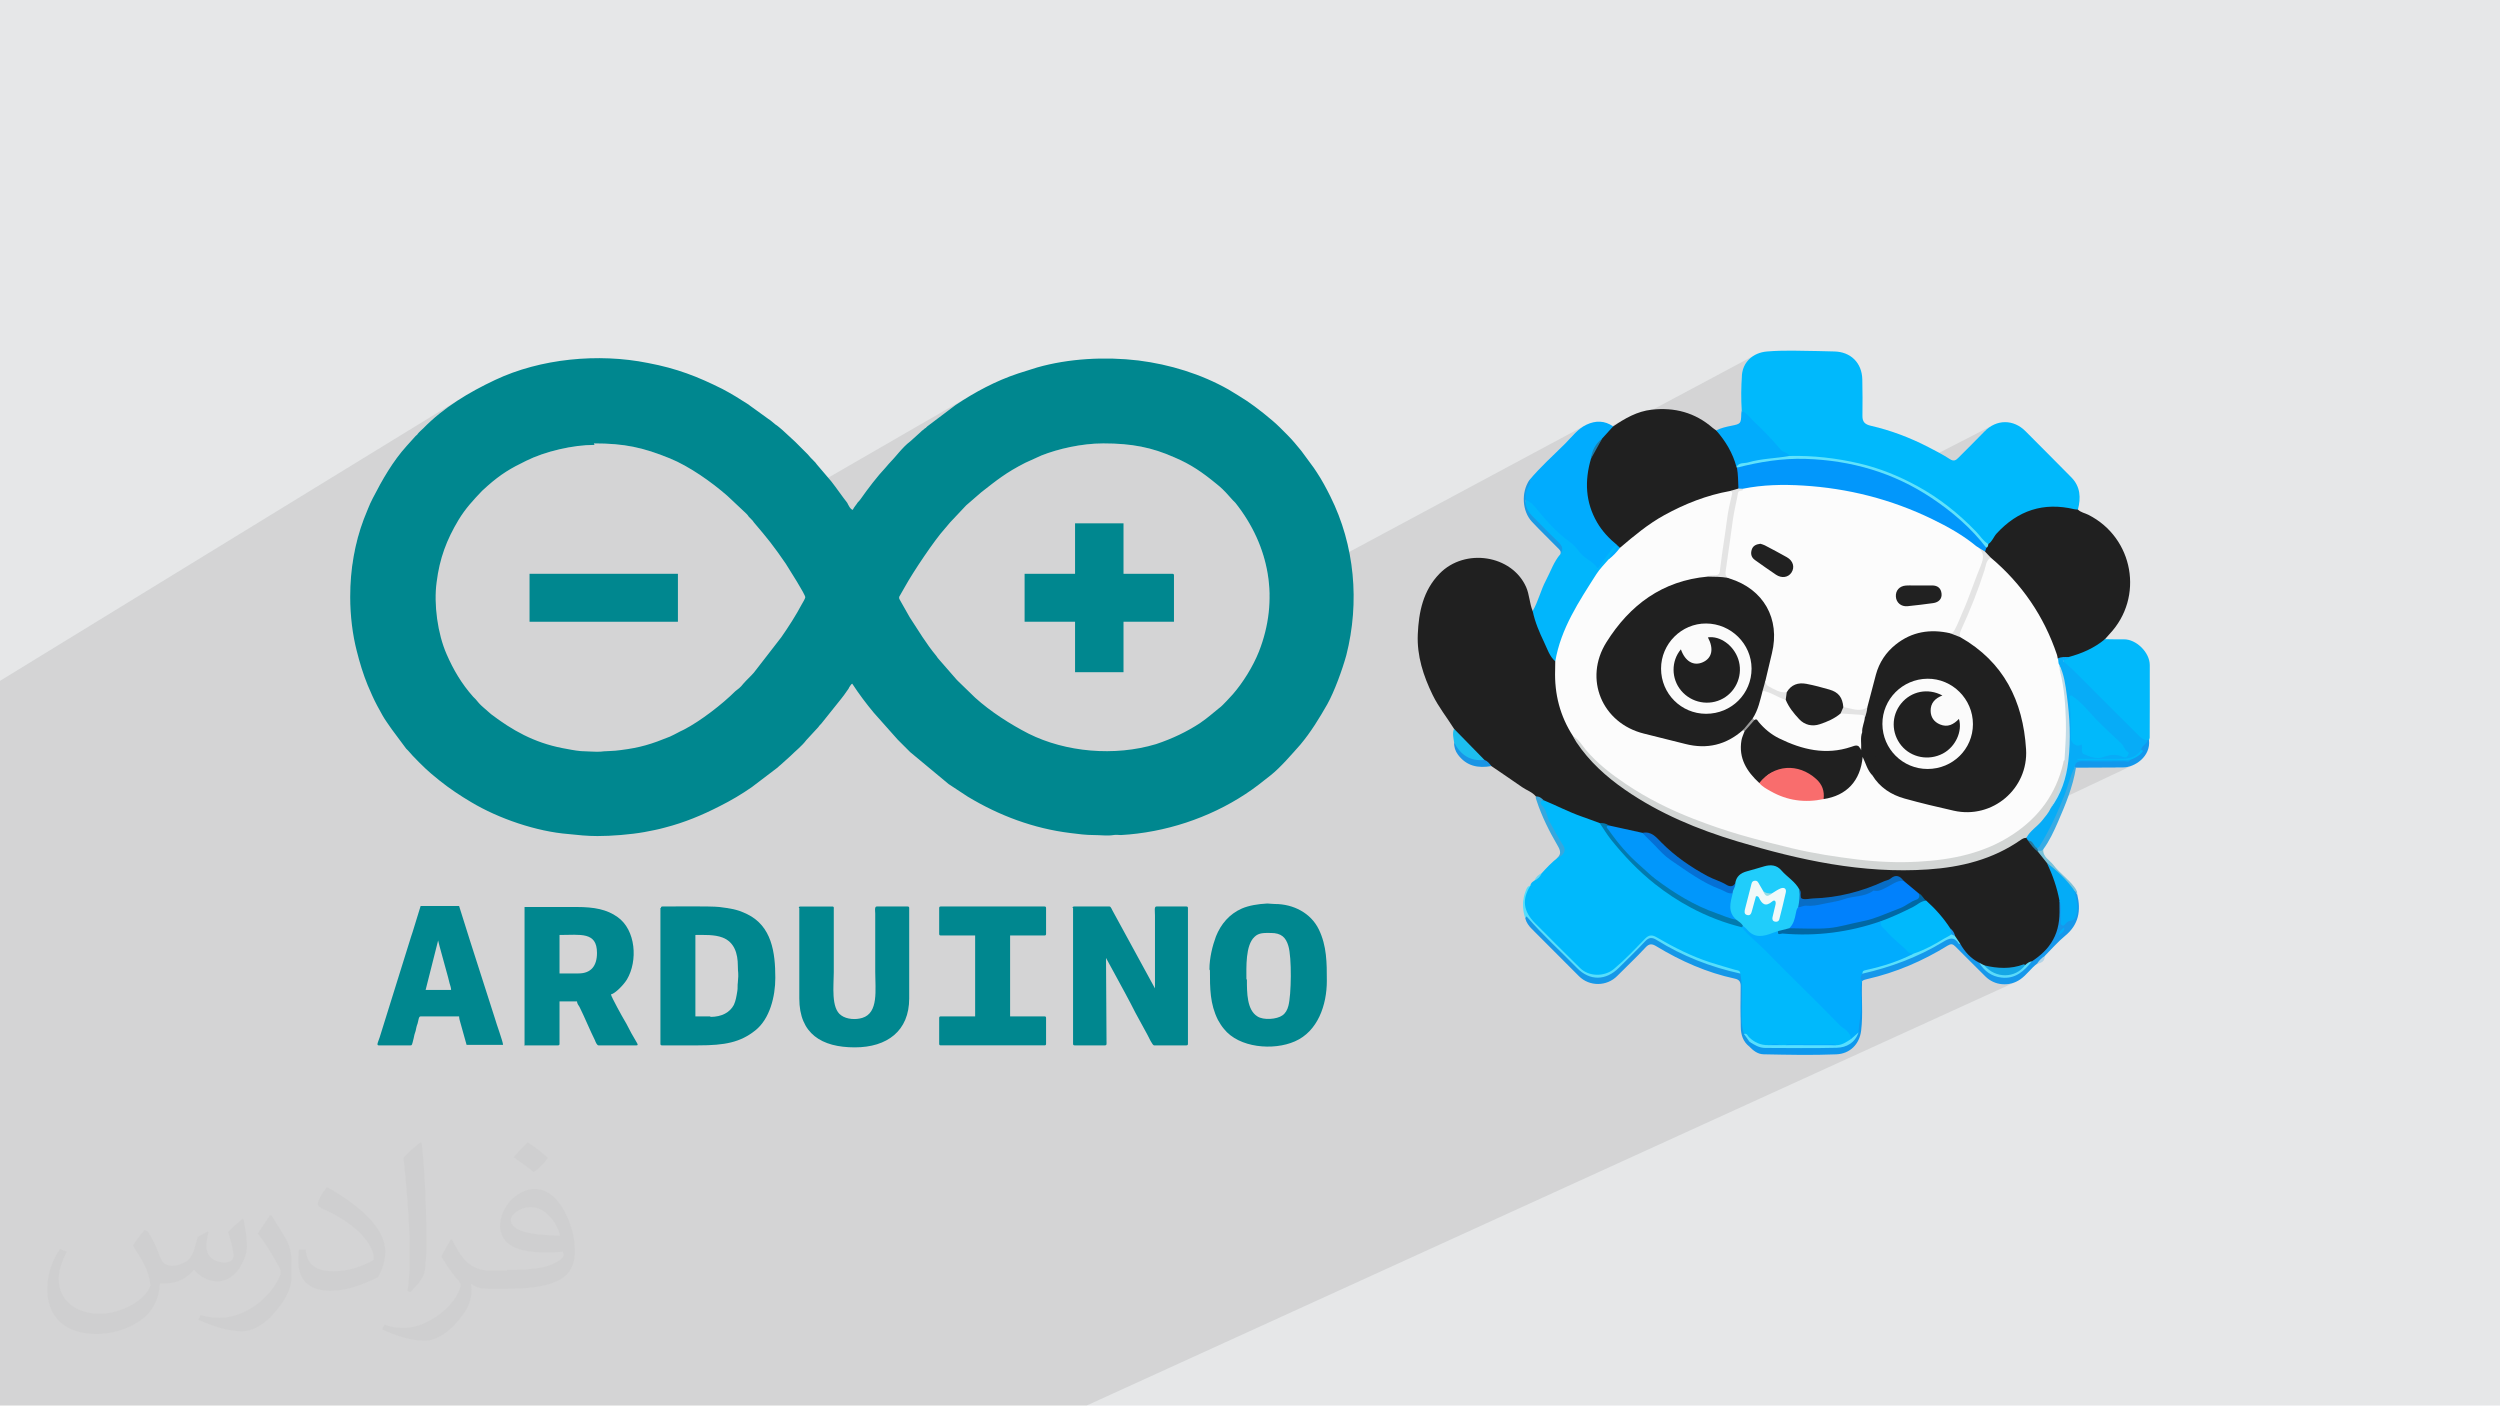 <?xml version="1.0" encoding="UTF-8"?>
<!DOCTYPE svg PUBLIC "-//W3C//DTD SVG 1.1//EN" "http://www.w3.org/Graphics/SVG/1.1/DTD/svg11.dtd">
<!-- Creator: CorelDRAW -->
<svg xmlns="http://www.w3.org/2000/svg" xml:space="preserve" width="3.705in" height="2.083in" version="1.1" style="shape-rendering:geometricPrecision; text-rendering:geometricPrecision; image-rendering:optimizeQuality; fill-rule:evenodd; clip-rule:evenodd"
viewBox="0 0 3705.33 2083.19"
 xmlns:xlink="http://www.w3.org/1999/xlink"
 xmlns:xodm="http://www.corel.com/coreldraw/odm/2003">
 <defs>
  <style type="text/css">
   <![CDATA[
    .fil3 {fill:#00878F}
    .fil0 {fill:#E6E7E8}
    .fil5 {fill:#00B9FC;fill-rule:nonzero}
    .fil30 {fill:#0168A4;fill-rule:nonzero}
    .fil28 {fill:#0181FC;fill-rule:nonzero}
    .fil26 {fill:#0197FB;fill-rule:nonzero}
    .fil6 {fill:#01ACFE;fill-rule:nonzero}
    .fil8 {fill:#01B6FC;fill-rule:nonzero}
    .fil7 {fill:#01B9FB;fill-rule:nonzero}
    .fil31 {fill:#027AAE;fill-rule:nonzero}
    .fil40 {fill:#0297FB;fill-rule:nonzero}
    .fil9 {fill:#02ACFC;fill-rule:nonzero}
    .fil29 {fill:#04ACF7;fill-rule:nonzero}
    .fil32 {fill:#0570D5;fill-rule:nonzero}
    .fil25 {fill:#07ACF7;fill-rule:nonzero}
    .fil33 {fill:#086DC6;fill-rule:nonzero}
    .fil12 {fill:#0E98ED;fill-rule:nonzero}
    .fil14 {fill:#1398EC;fill-rule:nonzero}
    .fil11 {fill:#1598E8;fill-rule:nonzero}
    .fil35 {fill:#15A7E5;fill-rule:nonzero}
    .fil10 {fill:#1698EB;fill-rule:nonzero}
    .fil19 {fill:#1995E5;fill-rule:nonzero}
    .fil18 {fill:#199AE4;fill-rule:nonzero}
    .fil16 {fill:#1DBEEF;fill-rule:nonzero}
    .fil42 {fill:#1E7FAD;fill-rule:nonzero}
    .fil4 {fill:#202020;fill-rule:nonzero}
    .fil27 {fill:#20CDFB;fill-rule:nonzero}
    .fil50 {fill:#212121;fill-rule:nonzero}
    .fil37 {fill:#24799F;fill-rule:nonzero}
    .fil17 {fill:#34A8DF;fill-rule:nonzero}
    .fil15 {fill:#38ABE4;fill-rule:nonzero}
    .fil13 {fill:#56DEFB;fill-rule:nonzero}
    .fil39 {fill:#58DFFE;fill-rule:nonzero}
    .fil34 {fill:#59DFFB;fill-rule:nonzero}
    .fil36 {fill:#5BDAF9;fill-rule:nonzero}
    .fil38 {fill:#60E2FB;fill-rule:nonzero}
    .fil22 {fill:#70D5F0;fill-rule:nonzero}
    .fil20 {fill:#79C1D8;fill-rule:nonzero}
    .fil47 {fill:#94DDE5;fill-rule:nonzero}
    .fil45 {fill:#9B9B9B;fill-rule:nonzero}
    .fil21 {fill:#B1D4E8;fill-rule:nonzero}
    .fil44 {fill:#C2DBE6;fill-rule:nonzero}
    .fil24 {fill:#D3D6D5;fill-rule:nonzero}
    .fil49 {fill:#E3E3E3;fill-rule:nonzero}
    .fil41 {fill:#E4E4E4;fill-rule:nonzero}
    .fil46 {fill:#F1F9F9;fill-rule:nonzero}
    .fil43 {fill:#F96D6D;fill-rule:nonzero}
    .fil48 {fill:#FBFBFB;fill-rule:nonzero}
    .fil23 {fill:#FCFCFC;fill-rule:nonzero}
    .fil2 {fill:#373435;fill-opacity:0.031}
    .fil1 {fill:#373435;fill-opacity:0.102}
   ]]>
  </style>
 </defs>
 <g id="Layer_x0020_1">
  <polygon class="fil0" points="-0,0 3705.33,0 3705.33,2083.19 -0,2083.19 "/>
  <polygon class="fil1" points="1083.24,2083.19 1082.74,2083.19 1082.18,2083.19 1079.19,2083.19 1078.18,2083.19 1078.06,2083.19 1077.2,2083.19 1077.16,2083.19 1076.08,2083.19 1073.16,2083.19 1070.05,2083.19 1067.7,2083.19 1064.66,2083.19 1064.33,2083.19 1064.13,2083.19 1061.77,2083.19 1061.73,2083.19 1060.91,2083.19 1060.85,2083.19 1060.45,2083.19 1059.16,2083.19 1058.87,2083.19 1058.86,2083.19 1058.31,2083.19 1057.14,2083.19 1056.59,2083.19 1054.83,2083.19 1053.09,2083.19 1050.93,2083.19 1050.18,2083.19 1045.57,2083.19 1045.39,2083.19 1041.94,2083.19 1041.53,2083.19 1038.37,2083.19 1037.38,2083.19 1036.13,2083.19 1034.53,2083.19 1034.53,2083.19 1032.11,2083.19 1032,2083.19 1031.09,2083.19 1030.42,2083.19 1021.37,2083.19 1017.26,2083.19 1015.65,2083.19 1014.38,2083.19 1012.48,2083.19 1009.5,2083.19 1009.11,2083.19 1003.78,2083.19 999.74,2083.19 998.75,2083.19 996.64,2083.19 995.93,2083.19 992.93,2083.19 992.27,2083.19 989.6,2083.19 988.98,2083.19 987.54,2083.19 987.4,2083.19 983.87,2083.19 982.8,2083.19 982.3,2083.19 977.16,2083.19 976.34,2083.19 972.45,2083.19 967.85,2083.19 964.98,2083.19 962.04,2083.19 961.87,2083.19 958.78,2083.19 954.92,2083.19 954.24,2083.19 951.47,2083.19 949.05,2083.19 945.36,2083.19 944.42,2083.19 939.78,2083.19 918.84,2083.19 916.32,2083.19 913.11,2083.19 902.26,2083.19 896.54,2083.19 887.95,2083.19 887.76,2083.19 883.22,2083.19 880.04,2083.19 878.36,2083.19 868.53,2083.19 854.63,2083.19 853.65,2083.19 847.72,2083.19 847.65,2083.19 846.11,2083.19 845.5,2083.19 841.54,2083.19 839.34,2083.19 835.51,2083.19 832.02,2083.19 821.81,2083.19 813.01,2083.19 807.8,2083.19 807.74,2083.19 805.81,2083.19 805.09,2083.19 804.53,2083.19 804.2,2083.19 803.66,2083.19 803.66,2083.19 803.48,2083.19 803.11,2083.19 802.2,2083.19 801.35,2083.19 798.61,2083.19 798.33,2083.19 796.49,2083.19 794.31,2083.19 792.99,2083.19 792.56,2083.19 791.79,2083.19 790.05,2083.19 789.39,2083.19 789.14,2083.19 788.37,2083.19 788.28,2083.19 785.37,2083.19 785.21,2083.19 784.75,2083.19 783.67,2083.19 783.24,2083.19 778.73,2083.19 777.93,2083.19 776.41,2083.19 775.78,2083.19 774.38,2083.19 773.94,2083.19 771.07,2083.19 769.73,2083.19 765.41,2083.19 760.49,2083.19 759.14,2083.19 753,2083.19 751.91,2083.19 743.85,2083.19 739.86,2083.19 730.63,2083.19 729.93,2083.19 726.15,2083.19 725.82,2083.19 722.19,2083.19 720.89,2083.19 719.38,2083.19 719.07,2083.19 718.57,2083.19 716.91,2083.19 712.54,2083.19 710.1,2083.19 708.83,2083.19 706.7,2083.19 704.09,2083.19 701.66,2083.19 700.49,2083.19 695.91,2083.19 695.15,2083.19 694.72,2083.19 687.88,2083.19 687.88,2083.19 685.93,2083.19 685.76,2083.19 684.82,2083.19 683.34,2083.19 680.2,2083.19 677.42,2083.19 677.41,2083.19 676.7,2083.19 673.68,2083.19 672.08,2083.19 671.42,2083.19 667.98,2083.19 666.4,2083.19 664.26,2083.19 662.08,2083.19 661.9,2083.19 659.31,2083.19 657.83,2083.19 657.5,2083.19 651.58,2083.19 647.83,2083.19 645.24,2083.19 643.87,2083.19 643.8,2083.19 642.15,2083.19 641.9,2083.19 641.29,2083.19 637.74,2083.19 637.67,2083.19 634.91,2083.19 634.8,2083.19 633.6,2083.19 633.35,2083.19 630.89,2083.19 629.9,2083.19 627.23,2083.19 623.84,2083.19 623.68,2083.19 622.01,2083.19 620.87,2083.19 620.44,2083.19 605.83,2083.19 600.21,2083.19 599.74,2083.19 592.65,2083.19 589.52,2083.19 586.93,2083.19 578.95,2083.19 578.17,2083.19 577.64,2083.19 577.39,2083.19 572.41,2083.19 569.9,2083.19 568.09,2083.19 566.08,2083.19 565.24,2083.19 562.74,2083.19 562.64,2083.19 561.91,2083.19 561.23,2083.19 560.68,2083.19 560.61,2083.19 551.95,2083.19 551.63,2083.19 551.46,2083.19 548.46,2083.19 547.98,2083.19 545.3,2083.19 539.55,2083.19 537.64,2083.19 533.86,2083.19 529.77,2083.19 529.66,2083.19 528.68,2083.19 524.99,2083.19 521.69,2083.19 519.14,2083.19 518.74,2083.19 516.69,2083.19 513.26,2083.19 513,2083.19 512.94,2083.19 499.76,2083.19 498.66,2083.19 498.29,2083.19 495.3,2083.19 491.27,2083.19 489.96,2083.19 488.36,2083.19 488.22,2083.19 487.69,2083.19 487.61,2083.19 487.22,2083.19 484.68,2083.19 483.05,2083.19 479.72,2083.19 479.02,2083.19 478.35,2083.19 478.16,2083.19 473.33,2083.19 468.79,2083.19 468.78,2083.19 467.72,2083.19 467.24,2083.19 466.48,2083.19 465.76,2083.19 457.23,2083.19 448.95,2083.19 442.04,2083.19 437.94,2083.19 436.3,2083.19 435.78,2083.19 430.25,2083.19 427,2083.19 420.84,2083.19 419.74,2083.19 418.36,2083.19 417.83,2083.19 417.72,2083.19 416.05,2083.19 412.34,2083.19 410.47,2083.19 408.5,2083.19 408.14,2083.19 407.14,2083.19 405.64,2083.19 405.39,2083.19 404.09,2083.19 403.84,2083.19 403.83,2083.19 401.41,2083.19 396.52,2083.19 395.55,2083.19 394.35,2083.19 392.44,2083.19 388.36,2083.19 384.39,2083.19 382.29,2083.19 382.07,2083.19 377.12,2083.19 376.72,2083.19 376.6,2083.19 371.94,2083.19 362.81,2083.19 341.09,2083.19 336.95,2083.19 333.79,2083.19 333.78,2083.19 330.88,2083.19 326.55,2083.19 310.2,2083.19 310.17,2083.19 309.38,2083.19 305.97,2083.19 286.07,2083.19 281.82,2083.19 280.19,2083.19 262.24,2083.19 261.33,2083.19 258.69,2083.19 258.28,2083.19 249.96,2083.19 249.7,2083.19 236.54,2083.19 235.18,2083.19 231.72,2083.19 226.89,2083.19 225.37,2083.19 218.6,2083.19 208.2,2083.19 192.71,2083.19 189.2,2083.19 186.57,2083.19 185.91,2083.19 178.07,2083.19 175.77,2083.19 175.43,2083.19 170.04,2083.19 167.21,2083.19 166.24,2083.19 163.37,2083.19 161.81,2083.19 158.15,2083.19 154.26,2083.19 152.59,2083.19 151.93,2083.19 151.8,2083.19 149.39,2083.19 146.48,2083.19 146.22,2083.19 145.51,2083.19 142.24,2083.19 140.14,2083.19 138.51,2083.19 137.79,2083.19 133.86,2083.19 131.37,2083.19 129.8,2083.19 126.91,2083.19 124.71,2083.19 121.94,2083.19 117.22,2083.19 115.31,2083.19 112.59,2083.19 94.12,2083.19 93.72,2083.19 92.34,2083.19 82.44,2083.19 54.68,2083.19 49.82,2083.19 49.2,2083.19 49.14,2083.19 47.95,2083.19 42.12,2083.19 34.43,2083.19 30.17,2083.19 25.54,2083.19 21.36,2083.19 20.44,2083.19 7.24,2083.19 4.6,2083.19 -0,2083.19 -0,2082.24 -0,2080.91 -0,2080.66 -0,2075.87 -0,2074.77 -0,2072.04 -0,2071.96 -0,2071.78 -0,2071.76 -0,2071.43 -0,2071.22 -0,2070.65 -0,2070.58 -0,2070.51 -0,2070.31 -0,2069.8 -0,2069.34 -0,2068.91 -0,2068.07 -0,2066.74 -0,2066.41 -0,2065.05 -0,2064.56 -0,2064.4 -0,2063.68 -0,2062.71 -0,2062.15 -0,2061.09 -0,2061.08 -0,2060.81 -0,2060.35 -0,2060.33 -0,2059.26 -0,2058.18 -0,2057.96 -0,2057.91 -0,2057.09 -0,2056.28 -0,2054.07 -0,2053.5 -0,2052.04 -0,2051.96 -0,2046.85 -0,2043.24 -0,2042.88 -0,2040.63 -0,2040.47 -0,2040.12 -0,2039.27 -0,2037.69 -0,2033.61 -0,2033.01 -0,2029.48 -0,2027.06 -0,2025.08 -0,2023.2 -0,2016.46 -0,2015.54 -0,2008.82 -0,2007.68 -0,2007.17 -0,2006.14 -0,2001.58 -0,1997.07 -0,1995.16 -0,1992.81 -0,1988.32 -0,1986.51 -0,1986.14 -0,1982.04 -0,1978.3 -0,1978.1 -0,1974.89 -0,1974.78 -0,1974.64 -0,1972.75 -0,1972.39 -0,1971.08 -0,1969.67 -0,1965.56 -0,1962.29 -0,1961.96 -0,1957.5 -0,1956.12 -0,1954.9 -0,1954.54 -0,1948.72 -0,1945.05 -0,1943.52 -0,1943.35 -0,1942.99 -0,1939.31 -0,1935.49 -0,1934.85 -0,1934.63 -0,1931.52 -0,1926.45 -0,1921.42 -0,1921.42 -0,1917.94 -0,1917.93 -0,1917.33 -0,1915.72 -0,1913.51 -0,1910.31 -0,1908.91 -0,1905.97 -0,1899.62 -0,1890.63 -0,1889.6 -0,1887.25 -0,1883.4 -0,1876.88 -0,1876.58 -0,1872.71 -0,1872.49 -0,1872.34 -0,1871.38 -0,1859.49 -0,1855.76 -0,1852.29 -0,1851.91 -0,1843.82 -0,1843.39 -0,1843.11 -0,1841.76 -0,1834.58 -0,1829.37 -0,1824.26 -0,1819.13 -0,1818.26 -0,1809.59 -0,1790.06 -0,1777.73 -0,1777.47 -0,1769.46 -0,1765.82 -0,1764.97 -0,1759.67 -0,1756.63 -0,1754.04 -0,1750.11 -0,1750.11 -0,1749.79 -0,1744.84 -0,1735.29 -0,1727.61 -0,1726.72 -0,1723.65 -0,1718.49 -0,1712.11 -0,1710.57 -0,1710.53 -0,1701.93 -0,1691.24 -0,1688.16 -0,1661.92 -0,1648.2 -0,1646.69 -0,1633.35 -0,1629.26 -0,1622.33 -0,1595.27 -0,1582 -0,1578.73 -0,1578.37 -0,1566.44 -0,1559.7 -0,1548.79 -0,1546.37 -0,1546.04 -0,1527 -0,1510.41 -0,1499.82 -0,1494.93 -0,1478.74 -0,1472.55 -0,1470.17 -0,1459.63 -0,1455.2 -0,1447.34 -0,1444.98 -0,1431.54 -0,1427.25 -0,1425.96 -0,1425.5 -0,1425.45 -0,1424.65 -0,1419.17 -0,1417.98 -0,1416.91 -0,1415.97 -0,1413.17 -0,1407.83 -0,1396.5 -0,1389.58 -0,1377.43 -0,1370.96 -0,1362.56 -0,1334.16 -0,1310.89 -0,1276.21 -0,1265.8 -0,1194.26 -0,1194.24 -0,1185.89 -0,1183.41 -0,1151.32 -0,1149.68 -0,1096.01 -0,1074.03 -0,1029.2 -0,1022.88 -0,1021.79 -0,1018.79 -0,1009.14 683.89,590.01 677.11,594.35 670.43,598.83 663.86,603.47 657.41,608.27 651.08,613.24 644.88,618.39 638.82,623.72 632.9,629.25 627.13,634.98 626.02,636.06 624.92,637.08 623.84,638.07 622.78,639.05 621.76,640.02 620.78,641.02 619.85,642.04 618.98,643.12 618.7,643.61 618.42,644 618.11,644.32 617.78,644.6 617.42,644.89 617.01,645.2 616.55,645.59 616.02,646.08 602.7,660.89 598.87,665.24 595.16,669.7 591.56,674.24 588.06,678.87 584.67,683.57 581.37,688.35 578.15,693.19 575.02,698.09 571.97,703.05 569,708.05 566.09,713.08 563.24,718.15 560.44,723.25 557.7,728.37 555.01,733.5 552.35,738.63 550.47,742.3 548.7,746.09 547.03,749.97 545.41,753.9 543.82,757.87 542.25,761.85 540.66,765.81 539.02,769.73 536.6,776.43 534.34,783.19 532.23,790.03 530.28,796.93 528.48,803.89 526.84,810.92 525.36,818.01 524.03,825.17 522.86,832.38 522.37,835.92 753.17,697.28 756.62,695.22 760.15,693.19 763.78,691.19 767.54,689.2 771.42,687.2 775.46,685.17 779.67,683.11 785.09,680.53 790.8,678.06 796.75,675.7 802.91,673.48 809.25,671.39 815.73,669.44 822.33,667.63 829,665.99 835.71,664.52 842.44,663.21 849.14,662.08 855.78,661.15 862.33,660.4 868.76,659.86 875.03,659.53 876.5,659.5 880.36,657.2 888.63,657.27 896.52,657.48 904.09,657.85 911.37,658.38 918.42,659.07 925.27,659.93 931.97,660.97 938.57,662.19 945.11,663.61 951.63,665.22 958.18,667.04 964.8,669.07 971.54,671.31 978.44,673.78 985.54,676.48 992.9,679.41 998.35,681.76 1003.87,684.35 1009.45,687.16 1015.05,690.17 1020.67,693.36 1026.28,696.72 1031.87,700.22 1037.41,703.84 1042.9,707.57 1048.31,711.38 1053.61,715.26 1058.81,719.19 1063.87,723.13 1068.77,727.09 1073.5,731.03 1078.05,734.94 1102.48,757.89 1103.56,758.94 1104.57,759.89 1105.54,760.8 1106.46,761.69 1107.35,762.61 1108.2,763.62 1109.05,764.74 1109.88,766.04 1110.41,766.56 1110.88,767.03 1111.31,767.47 1111.73,767.89 1112.15,768.31 1112.59,768.74 1113.06,769.22 1113.59,769.74 1114.32,770.48 1114.89,771.06 1115.34,771.54 1115.71,771.96 1116.05,772.39 1116.07,772.41 1443.94,583.07 1438.35,586.34 1432.8,589.69 1427.3,593.11 1421.83,596.61 1416.39,600.19 1374.19,632.02 1373.91,632.3 1373.64,632.57 1373.36,632.85 1373.08,633.13 1372.8,633.41 1372.53,633.69 1372.25,633.96 1371.97,634.24 1370.4,635.15 1370.21,635.31 1369.89,635.6 1369.5,635.98 1369.01,636.46 1368.24,636.99 1367.58,637.47 1366.98,637.93 1366.42,638.41 1365.86,638.91 1365.26,639.48 1364.6,640.14 1363.83,640.91 1349.02,654.23 1344.68,657.79 1340.51,661.73 1336.48,665.94 1332.55,670.33 1328.69,674.8 1324.87,679.22 1321.04,683.51 1317.19,687.55 1316.45,688.32 1315.87,688.98 1315.39,689.58 1314.96,690.14 1314.54,690.7 1314.06,691.3 1313.48,691.96 1312.74,692.73 1310.37,695.29 1307.96,697.96 1305.54,700.72 1303.11,703.56 1300.67,706.47 1298.23,709.44 1295.81,712.46 1293.4,715.5 1291.02,718.56 1288.67,721.63 1286.37,724.68 1284.11,727.72 1281.91,730.72 1279.77,733.67 1277.7,736.56 1275.72,739.38 1275.17,740.18 1274.61,740.92 1274.06,741.6 1273.5,742.24 1272.94,742.85 1272.39,743.44 1271.83,744 1271.28,744.56 1270.39,745.95 1269.39,747.33 1268.35,748.72 1267.3,750.11 1266.28,751.5 1265.35,752.89 1264.53,754.28 1263.88,755.67 1153.09,819.04 1154.93,821.61 1157.96,825.92 1161.2,830.57 1164.67,835.63 1165.73,837.36 1167.19,839.71 1168.99,842.58 1171.06,845.89 1173.34,849.53 1175.76,853.41 1178.26,857.45 1180.78,861.55 1183.24,865.61 1185.58,869.55 1187.74,873.26 1187.83,873.41 1504.63,694.02 1509.21,691.44 1514.1,688.8 1519.33,686.07 1543.77,674.97 1548.47,673.18 1553.39,671.44 1558.52,669.76 1563.83,668.13 1569.3,666.58 1574.93,665.11 1580.67,663.74 1586.52,662.47 1592.46,661.31 1598.47,660.28 1604.53,659.38 1610.61,658.62 1616.7,658.01 1622.78,657.57 1628.83,657.29 1634.83,657.2 1635.57,657.2 1643.34,657.27 1650.84,657.48 1658.09,657.84 1665.12,658.35 1671.94,659.02 1678.6,659.85 1685.1,660.85 1691.47,662.01 1697.74,663.35 1703.93,664.86 1710.06,666.56 1716.16,668.44 1722.25,670.52 1728.35,672.79 1734.5,675.26 1740.71,677.93 1745.2,679.89 1749.55,681.89 1753.74,683.94 1757.82,686.04 1761.78,688.19 1765.66,690.41 1769.46,692.69 1773.19,695.05 1776.89,697.48 1780.56,700 1784.21,702.61 1787.87,705.31 1791.56,708.11 1795.28,711.02 1799.06,714.04 1802.9,717.17 1805.37,719.15 1807.76,721.18 1810.09,723.27 1812.34,725.41 1814.53,727.57 1816.65,729.77 1818.69,731.98 1820.67,734.2 1827.33,741.6 1827.86,742.13 1828.33,742.6 1828.77,743.04 1829.19,743.45 1829.61,743.87 1830.04,744.31 1830.52,744.78 1831.04,745.3 1835.72,751.39 1840.18,757.55 1844.43,763.8 1848.45,770.12 1852.25,776.52 1855.82,782.99 1859.17,789.52 1862.3,796.13 1865.19,802.79 1867.86,809.51 1870.3,816.29 1872.5,823.12 1874.48,830 1876.21,836.93 1877.71,843.89 1878.98,850.91 1880,857.95 1880.79,865.03 1881.33,872.14 1881.64,879.28 1881.65,881.37 2351.37,629.43 2346.69,631.96 2342.38,634.93 2338.38,638.23 2334.61,641.79 2330.99,645.52 2327.45,649.34 2323.92,653.16 2320.31,656.89 2316.91,660.27 2313.49,663.63 2310.05,666.98 2306.61,670.32 2303.16,673.66 2299.71,677 2296.28,680.34 2295.03,681.56 2410.95,619.57 2407.54,621.47 2404.16,623.45 2400.8,625.5 2397.48,627.61 2394.18,629.78 2390.9,631.98 2387.99,633.58 2385.33,635.41 2382.88,637.46 2380.62,639.7 2378.53,642.1 2376.57,644.64 2374.89,647.08 2598.34,527.71 2593.02,531.87 2588.61,536.86 2585.2,542.58 2582.88,548.96 2581.74,555.91 2581.52,559.21 2581.32,562.51 2581.15,565.81 2581,569.12 2580.89,572.43 2580.8,575.74 2580.73,579.05 2580.7,582.36 2580.69,585.68 2580.7,588.99 2580.75,592.3 2580.82,595.62 2580.93,598.93 2581.06,602.24 2581.21,605.56 2581.4,608.87 2586.16,614.54 2591.13,620 2596.25,625.33 2601.47,630.56 2606.73,635.75 2611.98,640.95 2617.17,646.22 2622.23,651.61 2625.57,655.35 2628.89,659.16 2632.29,662.92 2635.83,666.52 2639.6,669.87 2643.67,672.85 2648.11,675.38 2653,677.33 2655.06,677.87 2657.12,678.22 2659.19,678.42 2661.27,678.49 2663.35,678.48 2665.44,678.42 2667.52,678.35 2669.6,678.3 2674.49,678.31 2679.37,678.41 2684.23,678.61 2689.09,678.9 2693.94,679.26 2698.77,679.71 2703.6,680.23 2708.42,680.82 2713.23,681.47 2718.04,682.17 2722.83,682.93 2727.63,683.74 2732.41,684.59 2737.19,685.48 2741.96,686.39 2746.73,687.34 2754.46,689 2762.11,690.85 2769.67,692.91 2777.17,695.15 2784.59,697.57 2791.93,700.18 2799.2,702.96 2806.41,705.92 2951.96,631.1 2948.27,633.45 2944.7,636.23 2941.29,639.43 2936.43,644.4 2931.55,649.35 2926.66,654.3 2921.76,659.22 2916.85,664.15 2911.93,669.06 2907.02,673.97 2902.09,678.88 2900.81,680.09 2899.52,681.1 2898.2,681.86 2829.79,716.92 2834.52,719.39 2841.39,723.14 2848.19,727.05 2854.93,731.09 2861.61,735.28 2866.59,738.53 2871.5,741.85 2876.34,745.24 2881.12,748.72 2885.83,752.28 2890.47,755.91 2895.05,759.62 2899.56,763.41 2904,767.28 2908.37,771.24 2912.68,775.27 2916.91,779.39 2921.08,783.59 2925.18,787.87 2929.2,792.23 2931.41,794.71 2997.53,761.43 2990.76,765.02 2984.15,769.13 2977.69,773.77 2975.09,775.89 2998,764.37 3005.67,760.96 3013.5,758.1 3021.44,755.8 3029.4,754.1 3037.31,753.04 3045.11,752.65 3052.71,752.96 3060.04,754 3067.04,755.82 3068.53,756.35 3070.09,756.91 3071.7,757.41 3073.35,757.73 3075,757.78 3076.63,757.45 2944.71,823.54 2945.87,824.73 2947.09,825.91 2948.33,827.07 2949.53,828.26 2954.31,832.18 2958.92,836.26 2963.38,840.49 2967.72,844.84 2971.96,849.3 2976.11,853.83 2980.22,858.43 2984.29,863.07 2989.33,868.96 2994.22,874.94 2998.96,881 3003.54,887.15 3007.98,893.38 3012.25,899.71 3016.35,906.13 3020.3,912.65 3024.07,919.26 3027.67,925.98 3031.1,932.8 3034.34,939.72 3037.41,946.75 3040.28,953.88 3042.98,961.13 3045.47,968.49 3045.78,969.58 3046.05,970.7 3046.33,971.81 3046.67,972.91 3047.11,973.94 3047.7,974.9 3048.5,975.76 3049.25,976.26 3049.82,975.98 3050.06,976.51 3051.53,976.61 3053.5,976.64 3055.46,976.59 3057.43,976.5 3059.4,976.38 3060.28,976.33 3119.89,947.33 3116.86,949.75 3113.78,952.06 3110.65,954.24 3107.46,956.33 3104.22,958.3 3100.93,960.18 3097.59,961.95 3094.2,963.63 3071.78,974.53 3073.89,973.96 3078.13,972.7 3082.32,971.31 3086.46,969.77 3090.52,968.07 3094.5,966.19 3059.83,983.05 3060.76,984.17 3063.2,986.76 3066.22,989.82 3069.3,992.82 3072.41,995.79 3075.53,998.74 3078.65,1001.69 3081.75,1004.66 3084.8,1007.67 3087.8,1010.74 3092.78,1015.94 3097.78,1021.11 3102.8,1026.27 3107.85,1031.41 3112.91,1036.52 3117.99,1041.63 3123.08,1046.72 3128.18,1051.8 3133.28,1056.87 3138.39,1061.94 3143.5,1067.01 3148.61,1072.08 3153.72,1077.15 3158.81,1082.23 3163.91,1087.32 3168.98,1092.43 3170.42,1093.81 3171.91,1095.09 3173.48,1096.23 3175.14,1097.18 3176.9,1097.91 3178.78,1098.36 3179.69,1098.42 3182.85,1096.93 3181.14,1098.35 3180.97,1098.48 3182.92,1098.28 3183.24,1098.15 3178.58,1100.35 3177.63,1101.11 3176.01,1102.6 3174.6,1104.24 3173.48,1106.1 3172.74,1108.24 3172.47,1110.75 3172.7,1112.13 3173.64,1111.69 3174.55,1111.8 3175.24,1112 3175.7,1112.29 3175.95,1112.65 3175.99,1113.11 3175.83,1113.65 3175.47,1114.28 3174.93,1114.99 3173.06,1117.02 3171.04,1118.82 3168.91,1120.43 3166.66,1121.85 3164.32,1123.14 3161.91,1124.3 3152.52,1128.74 3153.55,1128.83 3154.54,1128.74 3155.45,1128.36 3136.13,1137.5 3137.76,1137.49 3142.1,1137.48 3146.45,1137.48 3153.26,1136.73 3160.28,1134.56 3055.02,1184.29 3053.76,1187.48 3050.83,1194.61 3047.78,1201.69 3044.61,1208.71 3041.31,1215.68 3037.89,1222.59 3034.33,1229.43 3030.63,1236.22 3026.79,1242.94 3022.8,1249.59 3018.66,1256.18 3018.55,1256.61 3018.98,1256.93 3019.55,1256.82 3020.07,1256.67 3020.57,1256.48 3019.1,1257.17 3019.22,1257.38 3019.46,1257.84 3019.69,1258.3 3019.93,1258.76 3020.17,1259.22 3020.41,1259.68 3020.65,1260.13 3020.89,1260.59 3020.87,1260.85 3020.85,1261.11 3020.84,1261.27 3021.76,1261.94 3028.38,1258.83 3027.6,1259.7 3026.76,1260.35 3025.87,1260.78 3022.54,1262.34 3023.05,1262.6 3024.18,1262.86 3025.22,1262.77 3022.03,1264.26 3022.39,1264.71 3024.03,1266.78 3025.67,1268.84 3027.32,1270.91 3028.96,1272.97 3030.6,1275.03 3032.24,1277.09 3033.89,1279.16 3036.59,1282.5 3039.47,1285.69 3042.47,1288.75 3045.55,1291.74 3048.67,1294.69 3051.78,1297.64 3054.86,1300.63 3057.85,1303.71 3059.85,1305.91 3061.84,1308.14 3063.83,1310.38 3065.85,1312.59 3067.94,1314.73 3070.12,1316.78 3072.42,1318.7 3074.88,1320.46 3075.36,1321.12 3075.85,1321.78 3076.33,1322.44 3076.82,1323.1 3077.3,1323.76 3077.79,1324.42 3078.27,1325.07 3078.76,1325.73 3073.75,1328.04 3073.91,1328.61 3074.38,1330.15 3074.8,1331.69 3075.09,1333.25 3075.93,1341.44 3076.14,1347.94 3075.6,1353.01 3074.19,1356.91 3071.81,1359.89 3068.33,1362.21 3054.2,1368.71 3054.2,1368.79 3054.55,1369.91 3054.98,1370.46 3066,1365.4 3066.4,1365.25 3066.8,1365.17 3070.07,1364.56 3072.65,1363.44 3055.81,1371.18 3056.47,1371.59 3057.65,1371.86 3058.68,1371.67 3049.62,1375.83 3049.58,1375.98 3048.78,1378.85 3048.5,1379.72 3059.55,1374.65 3059.52,1376.72 3059.15,1378.48 3058.46,1379.98 3057.47,1381.3 3056.19,1382.51 3054.65,1383.67 3052.87,1384.85 3050.85,1386.11 3044.94,1388.82 3044.36,1390.07 3042.93,1392.81 3039.96,1397.74 3036.69,1402.35 3033.11,1406.67 3029.26,1410.72 3025.17,1414.54 3020.86,1418.12 3016.35,1421.52 3011.66,1424.75 3009.59,1426.22 3008.04,1427.38 3030.24,1417.23 3030.12,1419.89 3029.52,1422.06 3028.5,1423.81 3027.11,1425.19 3025.42,1426.27 2983.91,1445.23 2987.26,1444.06 2976.74,1448.87 2977.3,1448.81 2980.59,1448.18 2983.75,1447.28 2986.76,1446.12 2961.35,1457.72 2964.07,1458.31 2967.49,1458.76 2970.94,1458.91 2974.41,1458.76 2977.86,1458.31 2981.28,1457.57 2984.66,1456.52 2987.96,1455.17 1610.58,2083.19 1591.55,2083.19 1589.26,2083.19 1587.93,2083.19 1587.2,2083.19 1586.25,2083.19 1584.1,2083.19 1583.07,2083.19 1582.52,2083.19 1578.7,2083.19 1576.43,2083.19 1576.09,2083.19 1575.6,2083.19 1575.42,2083.19 1573.74,2083.19 1573.67,2083.19 1571.81,2083.19 1570.91,2083.19 1570.58,2083.19 1565.79,2083.19 1565.25,2083.19 1563.36,2083.19 1560.07,2083.19 1558.76,2083.19 1557.05,2083.19 1556.4,2083.19 1554.67,2083.19 1553.45,2083.19 1547.47,2083.19 1543.29,2083.19 1542.67,2083.19 1537.23,2083.19 1531.23,2083.19 1526.3,2083.19 1523.76,2083.19 1520.07,2083.19 1516.66,2083.19 1510.09,2083.19 1507.95,2083.19 1507.38,2083.19 1506.58,2083.19 1505.02,2083.19 1504.71,2083.19 1504.44,2083.19 1500.33,2083.19 1499.8,2083.19 1491.3,2083.19 1490.99,2083.19 1488.25,2083.19 1485.65,2083.19 1485.53,2083.19 1483.33,2083.19 1480.85,2083.19 1466.68,2083.19 1466.39,2083.19 1462.32,2083.19 1455.41,2083.19 1450.36,2083.19 1440.55,2083.19 1439.16,2083.19 1433.96,2083.19 1426.32,2083.19 1426.24,2083.19 1426.04,2083.19 1425.61,2083.19 1425.6,2083.19 1425.42,2083.19 1425,2083.19 1423.03,2083.19 1420.59,2083.19 1418.49,2083.19 1416.31,2083.19 1413.66,2083.19 1403.03,2083.19 1402.36,2083.19 1402.27,2083.19 1402.25,2083.19 1401.98,2083.19 1401.41,2083.19 1400.17,2083.19 1397.46,2083.19 1396.66,2083.19 1396.65,2083.19 1396.5,2083.19 1396.41,2083.19 1395.95,2083.19 1393.87,2083.19 1392.95,2083.19 1392.45,2083.19 1392.07,2083.19 1391.33,2083.19 1389.26,2083.19 1388.78,2083.19 1386.84,2083.19 1381.01,2083.19 1378.48,2083.19 1378.11,2083.19 1375.75,2083.19 1374.23,2083.19 1371.16,2083.19 1369.24,2083.19 1368.46,2083.19 1368.45,2083.19 1368.15,2083.19 1348.91,2083.19 1310.71,2083.19 1272.2,2083.19 1269.04,2083.19 1268.04,2083.19 1267.59,2083.19 1265,2083.19 1264.72,2083.19 1264.31,2083.19 1264.26,2083.19 1261.46,2083.19 1260.82,2083.19 1258.78,2083.19 1258.71,2083.19 1258.24,2083.19 1258.06,2083.19 1256.31,2083.19 1255.9,2083.19 1255.74,2083.19 1255.09,2083.19 1254.06,2083.19 1253.65,2083.19 1253.03,2083.19 1251.04,2083.19 1248.89,2083.19 1244.75,2083.19 1244.5,2083.19 1242.2,2083.19 1242.11,2083.19 1241.51,2083.19 1230.93,2083.19 1229.31,2083.19 1228.97,2083.19 1227.67,2083.19 1223.45,2083.19 1220.9,2083.19 1218.74,2083.19 1217.32,2083.19 1213.8,2083.19 1213.51,2083.19 1213.37,2083.19 1211.43,2083.19 1208.34,2083.19 1207.12,2083.19 1206.1,2083.19 1202.68,2083.19 1202.55,2083.19 1198.91,2083.19 1196.59,2083.19 1196.31,2083.19 1191.21,2083.19 1186.76,2083.19 1186.53,2083.19 1186.39,2083.19 1172.98,2083.19 1172.54,2083.19 1170.85,2083.19 1170.78,2083.19 1168.71,2083.19 1168.52,2083.19 1166.46,2083.19 1163.37,2083.19 1162.41,2083.19 1162.24,2083.19 1161.7,2083.19 1160.6,2083.19 1160.56,2083.19 1158.19,2083.19 1154.38,2083.19 1154.35,2083.19 1154.35,2083.19 1152.57,2083.19 1152.31,2083.19 1150.4,2083.19 1150.39,2083.19 1149.94,2083.19 1148.19,2083.19 1147.92,2083.19 1147.44,2083.19 1145.7,2083.19 1145.39,2083.19 1139.43,2083.19 1139.21,2083.19 1139.16,2083.19 1136.82,2083.19 1134.98,2083.19 1133.46,2083.19 1131.6,2083.19 1131.56,2083.19 1130.75,2083.19 1130.53,2083.19 1130.29,2083.19 1129.84,2083.19 1129.26,2083.19 1129.23,2083.19 1126.96,2083.19 1122.85,2083.19 1122.76,2083.19 1122.19,2083.19 1122.14,2083.19 1121.37,2083.19 1119.77,2083.19 1119.43,2083.19 1115.73,2083.19 1110.79,2083.19 1107.03,2083.19 1105.83,2083.19 1105.79,2083.19 1104.85,2083.19 1103.28,2083.19 1102.61,2083.19 1096.45,2083.19 1094.54,2083.19 1090.33,2083.19 1089.92,2083.19 1089.9,2083.19 1089.88,2083.19 1088.32,2083.19 1086.73,2083.19 1086.24,2083.19 1083.51,2083.19 "/>
  <path class="fil2" d="M219.02 1825.17c7,11 12,21 16,32 3,7 5,19 21,19 5,0 11,-2 17,-5 7,-3 11,-9 14,-17l6 -21 15 -8 1 1c-2,8 -3,15 -3,21 0,18 15,24 27,24 7,0 13,-3 13,-10 0,-8 -4,-23 -8,-35 7,-7 14,-14 22,-20l1 1c3,15 5,30 5,40 0,10 -4,20 -8,27 -7,14 -20,25 -36,25 -12,0 -25,-6 -34,-17l-1 0c-9,11 -22,20 -43,20l-7 0c-1,14 -4,24 -9,33 -13,25 -50,42 -85.01,42 -49,0 -73.01,-28 -73.01,-66 0,-23 8,-45 19,-60l10 4c-7,14 -12,27 -12,40 0,35 29,52 61,52 31,0 68.01,-20 75.01,-42 -3,-25 -12,-36 -26,-59 5,-8 10,-15 17,-23l1 0 0 0 0 0 0 0 0 0 4 2 0 0 0 0 0.02 -0.01zm563.05 -132.01c10,6 20,14 30,23 -6,8 -12,15 -21,21 -10,-8 -20,-15 -30,-22 7,-8 14,-15 21,-22l0 0 0 0 0 0 0 0 0 0 0 -0zm5 96.01c-17,0 -30,11 -30,19 0,17 33,23 73.01,23 -5,-20 -22,-42 -43,-42l0 0 0 0zm-37 93.01c22,0 41,-1 55,-4 16,-4 30,-12 30,-18 0,-2 0,-3 -1,-5 -9,1 -19,1 -29,1 -29,0 -52,-7 -60,-23 -2,-5 -4,-10 -4,-15 0,-16 7,-31 19,-42 10,-9 21,-14 33,-14 20,0 37,17 48,42 6,14 11,30 11,51 0,14 -4,25 -12,34 -16,15 -45,21 -90.01,21l-21 0 0 0 -5 0c-11,0 -19,-2 -25,-7l-1 0c0,3 1,5 1,8 0,10 -3,23 -10,33 -20,30 -42,43 -60,43 -19,0 -42,-7 -63,-17l4 -7c7,3 16,5 29,5 34,0 78.01,-33 84.01,-64 -1,-3 -3,-6 -7,-10 -10,-12 -16,-22 -22,-32 5,-10 10,-18 14,-25l2 0c14,29 28,46 57,46l4 0 0 0 21 0 0 0 0 0 0 0 0 0 -2 -1 0 0 0 0 -0 -0zm-146.01 31c2,-14 3,-29 3,-43l0 -21c0,-39 -5,-96.01 -9,-133.01 7,-8 17,-17 25,-23l2 1c5,47 7,101.01 7,151.01 0,13 -1,26 -2,35 -1,12 -8,21 -22,35l-3 -1 0 0 0 0 0 0 -1 -1 0 0 0 0 -0 0zm-151.02 -62.01c1,18 10,33 41,33 20,0 36,-5 55,-14 3,-2 5,-3 5,-5 0,-12 -9,-27 -24,-41 -14,-13 -34,-25 -51,-32 -6,-3 -8,-5 -8,-8 0,-5 7,-17 13,-24l2 0c20,11 43,27 60,44 15,16 25,33 25,51 0,13 -4,26 -11,38 -23,11 -46,20 -70.01,20 -29,0 -48,-13 -48,-45 0,-3 0,-9 1,-16l10 0 0 0 0 0 0 0 0 0 0 -1 0 0 0 0 0 0zm-52 -52l18 29c7,11 13,22 13,41l0 24c0,19 -12,39 -32,60 -15,14 -29,20 -41,20 -19,0 -40,-6 -65,-17l3 -7c8,2 17,4 28,4 36,0 72.01,-26 88.01,-58 2,-4 3,-7 3,-9 0,-4 -2,-8 -4,-11 -9,-17 -19,-33 -30,-47 6,-9 12,-18 18,-27l2 0 0 0 0 0 0 0 0 0 -1 -2 0 0 0 0 0 -0z"/>
  <g id="_2016581948128">
   <g id="_2509782301696">
    <path class="fil3" d="M880.36 657.2c45.16,0 72.56,5.92 112.54,22.21 28.88,11.85 61.45,34.8 85.15,55.53l24.43 22.95c2.96,2.96 5.18,4.44 7.4,8.14 1.48,1.48 2.22,2.22 3.7,3.7 2.22,2.22 2.22,2.22 3.7,4.44 20.73,24.43 28.13,33.32 47.39,61.45 4.44,7.41 28.87,45.17 28.87,49.61 0,1.48 -3.7,8.14 -5.18,10.37 -8.15,15.54 -19.99,34.06 -30.36,48.86l-40.72 52.57c-5.18,5.92 -10.37,10.37 -15.55,16.29 -4.44,5.92 -8.15,8.15 -11.85,11.11 -19.25,19.25 -51.83,44.42 -76.26,57.01 -8.15,3.7 -11.11,5.92 -20.73,10.36 -27.4,11.11 -43.69,16.29 -73.3,19.99 -8.15,1.48 -26.66,1.48 -28.88,2.22 -4.44,0.74 -24.43,-0.74 -29.61,-0.74 -8.89,-0.74 -19.25,-2.96 -27.4,-4.44 -42.2,-8.14 -74.78,-26.65 -105.88,-50.35l-11.84 -10.37c-4.44,-3.7 -8.15,-8.15 -11.11,-11.85 -1.48,-1.48 -2.22,-2.22 -3.7,-3.7 -17.03,-19.25 -28.88,-39.24 -39.24,-62.93 -13.33,-30.36 -19.25,-74.04 -14.81,-106.62 4.44,-35.54 14.81,-62.94 32.57,-92.55 10.37,-17.03 21.47,-28.88 34.8,-42.94l8.15 -7.4c19.25,-17.03 34.06,-25.91 57.01,-37.02 28.13,-14.07 69.6,-23.69 101.43,-23.69l-0.74 -2.22zm755.21 0c42.2,0 71.82,5.92 105.14,20.73 24.43,10.36 41.46,22.21 62.19,39.24 6.67,5.18 12.59,11.11 17.77,17.03l6.66 7.4c1.48,1.48 2.22,2.22 3.7,3.7 51.09,64.42 65.15,143.64 34.8,220.64 -8.88,22.22 -23.69,45.91 -38.5,62.94l-8.88 9.62c-4.44,4.44 -7.41,8.15 -12.59,11.85 -10.37,8.15 -12.59,11.11 -27.39,21.47 -19.25,12.59 -40.72,22.95 -65.16,31.1 -61.45,18.51 -134.01,11.85 -188.8,-15.55 -27.4,-14.07 -56.27,-32.58 -79.22,-53.31l-24.43 -23.69c-0.74,-0.74 -1.48,-1.48 -2.96,-2.96l-25.17 -28.88c-2.22,-2.22 -3.7,-4.44 -5.19,-6.66 -14.81,-17.77 -26.65,-37.76 -39.24,-57.01l-12.59 -22.21c-2.22,-4.44 -3.7,-5.19 -2.96,-8.15l8.89 -15.55c11.84,-21.47 43.68,-68.86 58.49,-85.15l8.14 -9.63c5.93,-5.92 18.51,-19.99 23.7,-25.17l22.21 -19.25c23.69,-18.51 36.28,-28.88 65.15,-43.69l24.44 -11.1c24.43,-9.63 59.23,-17.77 91.07,-17.77l0.74 0zm-1116.53 227.3c0,28.88 3.7,57.01 9.63,79.96 4.44,17.77 9.62,34.8 16.29,51.09 4.44,10.37 8.88,20.73 14.07,30.36l8.14 14.81c3.7,6.66 8.89,13.33 13.33,19.99l21.47 28.87c1.48,1.48 1.48,1.48 2.96,2.96 5.93,7.41 25.92,27.4 34.06,34.06 4.44,3.7 8.15,6.67 12.59,10.37 14.81,11.85 30.36,22.21 46.65,31.84 40.72,24.43 96.99,43.68 144.38,47.38 13.32,1.48 28.13,2.96 42.94,2.96 20.73,0 48.87,-2.22 69.6,-5.93 11.1,-2.22 19.99,-3.7 30.35,-6.66 28.88,-7.41 55.53,-18.51 81.44,-31.84 16.29,-8.14 32.58,-17.77 47.39,-28.13l37.02 -28.14c2.22,-1.48 2.96,-2.96 5.18,-4.44l14.81 -13.33c8.14,-8.15 17.03,-14.81 23.69,-23.69l17.77 -19.25c1.48,-2.22 2.22,-2.96 4.44,-5.18l29.62 -37.02c2.96,-3.7 5.18,-6.66 8.14,-11.1 1.48,-2.22 2.96,-3.7 3.7,-5.93 1.48,-1.48 2.22,-4.44 4.44,-5.18 9.63,14.81 20.73,29.62 31.84,42.94l35.54 39.98c6.66,6.66 12.58,12.59 18.51,18.51l57.02 47.38 28.13 18.51c46.65,28.14 97.73,47.39 152.52,54.05 11.11,1.48 22.95,2.96 34.8,2.96 9.63,0 19.99,1.48 28.88,0 3.7,-0.74 7.4,0 11.1,0 65.16,-3.7 130.31,-25.17 184.36,-60.71 14.81,-9.63 24.44,-17.77 37.76,-28.14 14.07,-11.1 31.84,-31.83 43.69,-45.16 15.55,-18.51 28.13,-39.24 39.98,-59.97 10.37,-18.51 22.21,-51.09 28.14,-72.56 19.99,-78.48 12.58,-162.89 -23.7,-235.45 -5.92,-11.85 -12.58,-24.43 -19.99,-35.54 -1.48,-2.22 -2.96,-4.44 -4.44,-6.67l-18.51 -25.17c-6.66,-8.14 -13.33,-16.29 -20.73,-23.69 -3.7,-3.7 -7.4,-7.41 -11.11,-11.11 -11.84,-11.84 -35.54,-30.35 -48.86,-39.24 -8.89,-5.92 -17.77,-11.11 -27.4,-17.03 -40.72,-22.95 -86.63,-37.02 -133.27,-42.94 -49.61,-5.93 -103.66,-2.96 -150.3,10.37l-28.14 8.88c-33.31,11.11 -63.67,27.4 -92.55,46.65l-42.2 31.83c-0.74,0.74 -1.48,1.48 -2.22,2.22 -1.48,0.74 -1.48,0.74 -2.96,2.22 -2.22,1.48 -2.96,2.22 -5.19,4.44l-14.81 13.33c-11.84,8.88 -21.47,22.95 -31.83,33.32 -2.22,2.22 -2.22,2.96 -4.44,5.18 -12.58,13.33 -26.65,31.84 -37.02,46.65 -1.48,2.22 -2.96,3.7 -4.44,5.18 -2.22,3.7 -5.92,7.4 -7.4,11.11 -3.7,-0.74 -6.67,-7.41 -8.15,-10.37 -8.14,-10.37 -15.55,-21.47 -23.69,-31.84l-21.47 -25.17c-1.48,-2.22 -2.22,-2.96 -4.44,-5.18 -3.7,-3.7 -5.93,-5.93 -8.89,-9.63 -6.66,-6.66 -12.59,-12.59 -18.51,-18.51l-19.25 -17.77c-3.7,-2.96 -6.66,-5.92 -10.36,-8.14 -3.7,-2.96 -6.67,-5.93 -10.37,-8.15l-26.65 -19.25c-1.48,-0.74 -1.48,-1.48 -2.96,-2.22 -12.58,-8.14 -24.43,-15.55 -38.5,-22.95 -37.02,-18.51 -67.37,-30.36 -110.32,-38.5 -73.3,-14.81 -159.19,-6.67 -226.56,25.17 -39.24,18.51 -76.26,40.72 -106.62,71.82 -2.96,2.96 -5.92,5.18 -8.15,8.15 -0.74,1.48 -1.48,1.48 -2.96,2.96l-13.33 14.81c-20.73,22.95 -36.28,50.35 -50.35,77.74 -5.19,9.63 -8.89,20.73 -13.33,31.1 -13.33,35.54 -19.99,74.04 -19.99,114.76l0.01 0.01z"/>
    <path class="fil3" d="M1590.41 1345.77l0 201.39c0,1.48 0.74,2.22 2.22,2.22l45.16 0c2.96,0 2.22,-2.96 2.22,-5.92l-0.74 -123.65 13.33 24.44c9.63,17.77 21.47,39.24 30.36,57.01l17.77 32.57c1.48,2.96 7.4,15.55 9.62,15.55l48.13 0c1.48,0 2.22,-0.74 2.22,-2.22l0 -201.39c0,-1.48 -0.74,-2.22 -2.22,-2.22l-44.43 0c-3.7,0 -2.22,6.66 -2.22,13.33l0 108.1 -62.19 -114.02c-1.48,-2.22 -2.96,-7.41 -5.18,-7.41l-52.57 0c-1.48,0 -2.22,0.74 -2.22,2.22l0.74 0z"/>
    <path class="fil3" d="M1593.37 850.44l-74.78 0 0 71.08 74.78 0 0 74.78 71.82 0 0 -74.78 74.78 0 0 -68.86c0,-1.48 -0.74,-2.22 -2.22,-2.22l-72.56 0 0 -74.78 -71.82 0 0 74.78z"/>
    <path class="fil3" d="M856.67 1442.76l-27.39 0 0 -57.01c31.1,0 55.53,-5.18 55.53,26.66 0,19.25 -8.89,30.35 -27.4,30.35l-0.74 0zm-78.48 106.62l48.87 0c1.48,0 2.22,-0.74 2.22,-2.22l0 -62.93 25.92 0c0,2.96 2.22,5.92 3.7,8.14 7.4,14.81 15.55,34.8 22.95,49.61 0.74,2.22 2.96,7.4 5.18,7.4l56.27 0c2.96,0 1.48,-2.22 0.74,-3.7l-8.14 -14.07c-3.7,-6.66 -6.67,-13.33 -10.37,-19.25 -1.48,-2.22 -19.99,-35.54 -19.99,-38.5 6.67,-1.48 19.25,-14.81 23.69,-22.21 16.29,-27.4 13.33,-73.3 -14.06,-92.55 -15.55,-11.11 -34.06,-14.81 -60.72,-14.81l-77 0 0 205.83 0.74 -0.74z"/>
    <path class="fil3" d="M1052.87 1506.44l-22.21 0 0 -120.69c13.33,0 28.13,-0.74 39.98,3.7 17.77,6.66 22.95,23.69 22.95,42.2 0,11.85 1.48,8.15 0,24.43 -0.74,4.44 0,8.89 -0.74,12.59 -1.48,8.89 -2.22,14.07 -5.18,20.73 -5.92,11.11 -17.77,17.77 -34.8,17.77l0 -0.74zm-74.04 -160.67l0 201.39c0,1.48 0.74,2.22 2.22,2.22l54.05 0c39.24,0 62.2,-4.44 84.41,-22.21 21.47,-17.03 29.61,-50.35 29.61,-77.74 0,-37.76 -5.18,-77 -42.2,-94.77 -15.55,-7.41 -24.43,-8.15 -40.72,-10.37 -12.59,-1.48 -72.56,-0.74 -84.41,-0.74 -1.48,0 -2.22,0.74 -2.22,2.22l-0.74 0z"/>
    <path class="fil3" d="M1847.33 1451.65c0,-18.51 -1.48,-50.35 11.85,-62.94 6.66,-6.66 14.81,-5.92 24.43,-5.92 15.55,0 22.21,6.66 25.92,19.25 5.18,17.03 4.44,72.56 0,88.85 -1.48,5.92 -4.44,11.1 -8.89,14.07 -8.14,5.92 -28.13,7.4 -37.02,1.48 -15.55,-9.63 -15.55,-34.8 -15.55,-54.79l-0.74 0zm-54.05 -13.33c0,26.66 0,49.61 11.85,73.3 2.96,5.19 5.19,8.89 8.89,13.33 22.21,28.14 73.3,32.58 105.14,18.51 34.06,-14.81 47.38,-54.05 47.38,-89.59 0,-26.65 0,-51.83 -11.84,-76.26 -11.85,-24.43 -37.76,-37.76 -65.16,-37.76 -3.7,0 -8.89,-0.74 -11.11,-0.74 -14.07,0.74 -27.39,2.96 -37.76,7.4 -18.51,8.15 -31.09,22.95 -38.5,41.46 -5.18,14.06 -9.63,31.83 -9.63,48.86l0.74 1.48z"/>
    <path class="fil3" d="M1184.67 1345.77l0 134.01c0,52.57 33.32,72.56 82.19,72.56 48.12,0 80.7,-24.44 80.7,-72.56l0 -134.01c0,-1.48 -0.74,-2.22 -2.22,-2.22l-45.91 0c-3.7,0 -2.22,7.41 -2.22,10.37l0 86.63c0,26.66 5.19,60.72 -19.25,68.12 -9.62,2.96 -22.95,2.22 -31.09,-3.7 -15.55,-10.37 -11.11,-44.43 -11.11,-63.68l0 -93.29c0,-2.22 0.74,-4.44 -2.22,-4.44l-47.39 0c-1.48,0 -2.22,0.74 -2.22,2.22l0.74 0z"/>
    <path class="fil3" d="M649.35 1393.9c0.74,2.96 1.48,5.92 2.22,8.88l12.59 45.91c0.74,2.96 1.48,5.92 2.22,8.88 0.74,2.96 2.22,5.93 2.22,9.63l-37.76 0 18.51 -73.3 0 0zm-88.85 155.48l48.13 0c2.22,0 2.22,-2.22 2.96,-4.44 0.74,-2.22 0.74,-3.7 1.48,-5.93 0.74,-3.7 1.48,-7.4 2.96,-11.1 0.74,-3.7 1.48,-7.41 2.96,-11.11 1.48,-5.18 1.48,-10.37 4.44,-10.37l57.01 0c0,2.96 1.48,8.15 2.22,10.37l8.89 31.84 54.05 0c0,-4.44 -10.37,-32.58 -11.85,-38.5l-37.02 -115.51c-2.96,-8.88 -5.19,-17.03 -8.15,-25.91l-8.14 -25.91 -57.01 0 -11.85 38.5c-0.74,2.22 -1.48,4.44 -2.22,6.66l-46.65 149.56c-2.22,6.67 -5.18,11.85 -1.48,11.85l-0.74 0z"/>
    <path class="fil3" d="M1391.98 1345.77l0 38.5c0,1.48 0.74,2.22 2.22,2.22l51.09 0 0 119.95 -51.09 0c-1.48,0 -2.22,0.74 -2.22,2.22l0 38.5c0,1.48 0.74,2.22 2.22,2.22l154 0c1.48,0 2.22,-0.74 2.22,-2.22l0 -38.5c0,-1.48 -0.74,-2.22 -2.22,-2.22l-51.09 0 0 -119.95 51.09 0c1.48,0 2.22,-0.74 2.22,-2.22l0 -38.5c0,-1.48 -0.74,-2.22 -2.22,-2.22l-154 0c-1.48,0 -2.22,0.74 -2.22,2.22z"/>
    <polygon class="fil3" points="784.85,921.52 1004.75,921.52 1004.75,850.44 784.85,850.44 "/>
   </g>
   <g>
    <g>
     <path class="fil4" d="M2155.08 1080.19c-10.46,-16.75 -22.93,-32.22 -31.66,-50.09 -13.85,-28.38 -23.45,-58.02 -22.08,-89.82 1.42,-33.15 7.8,-65.09 32.43,-90.24 37.51,-38.31 106.85,-27.56 128.08,19.89 5.1,11.4 4.97,24.2 9.81,35.65 6.63,8.82 7.98,19.84 12.24,29.67 6.97,16.1 14.01,32.09 23.54,46.89 -0.52,14.19 -0.37,28.35 1.62,42.46 3.34,23.74 12.28,45.35 24.47,65.77 21.09,35.95 51.66,62.35 86.12,84.59 57.69,37.25 121.28,60.61 187.07,78.73 43.13,11.88 86.72,21.51 131.05,27.57 32.87,4.49 65.93,8.01 99.14,6.51 45.51,-2.05 90.11,-8.96 131.47,-29.73 7.78,-3.91 15.09,-8.59 22.44,-13.24 3.65,-2.31 7.19,-5.05 11.96,-4.13 1.93,0.56 3.11,2.02 4.28,3.5 4.43,6.37 9.37,12.31 15.21,17.46 5.71,5.16 9.21,11.96 13.56,18.14 10.18,17.24 15.44,36.1 18.49,55.7 1.64,16.17 1.26,32.23 -4.41,47.62 -6.88,18.68 -19.21,32.96 -36.58,42.81 -4.09,1.42 -7.5,4.32 -11.68,5.59 -19.98,6.39 -40.04,7.99 -60.25,1.02 -3.11,-1.04 -5.91,-2.72 -8.74,-4.33 -13.16,-5.8 -22.33,-15.61 -28.57,-28.37 -2.91,-3.69 -6.26,-7.09 -7.78,-11.71 -1.52,-4.37 -4.33,-7.92 -7.23,-11.43 -10.73,-14.06 -21.87,-27.77 -34.79,-39.91 -4.8,-2.87 -7.22,-8.24 -11.92,-11.22 -8.19,-6.13 -15.42,-13.37 -23.26,-19.91 -5.09,-4.48 -9.99,-4.16 -16.12,-1.19 -40.67,19.67 -83.4,30.81 -128.89,30.11 -4.66,-0.07 -6.9,-1.8 -7.44,-6.23 -0.34,-2.75 -0,-5.61 -1.33,-8.18 -7.61,-14.07 -20.91,-22.6 -32.5,-32.67 -4.91,-4.26 -11.91,-2.46 -17.94,-0.92 -8.99,2.28 -17.67,5.69 -26.76,7.65 -8.35,1.8 -11.83,8.31 -14.63,15.42 -3.84,6.4 -9.38,6.12 -15.35,3.79 -39.09,-15.24 -73.67,-37.4 -102.29,-68.19 -6.42,-6.9 -13.8,-8.6 -22.24,-9.08 -16.33,-3.73 -33.22,-4.88 -49.06,-10.79 -4.38,-1.79 -8.83,-3.31 -13.63,-3.46 -28.64,-9.19 -56.4,-20.53 -83.26,-34.08 -3.62,-2.6 -8.02,-4.04 -11.21,-7.31 -5.39,-6.72 -13.7,-9.13 -20.46,-13.85 -15.11,-10.56 -30.39,-20.85 -45.6,-31.25 -4.41,-1.85 -7.52,-5.59 -11.56,-7.97 -13.41,-13.14 -27.42,-25.7 -39.36,-40.29 -1.75,-2.14 -3.62,-4.22 -4.37,-7z"/>
     <path class="fil5" d="M2581.4 608.87c-1.06,-17.66 -0.93,-35.37 0.34,-52.96 1.39,-19.24 16.32,-33.2 37.1,-34.96 25.06,-2.12 50.22,-1.02 75.34,-0.65 8.06,0.12 16.12,0.49 24.18,0.61 24.57,0.38 41.31,16.77 41.83,41.51 0.37,17.99 0.45,36 0.19,54 -0.13,9.05 3.91,12.65 12.57,14.64 29.59,6.8 57.85,17.54 84.85,31.44 10.97,5.65 22,11.34 32.31,18.06 5.41,3.52 8.52,1.77 11.99,-1.69 13.12,-13.09 26.26,-26.18 39.19,-39.45 17.76,-18.22 42.98,-18.31 60.86,-0.22 22.63,22.9 45.58,45.5 68.07,68.53 13.26,13.57 14.07,30.11 9.54,47.49 -3.99,4.63 -8.87,1.85 -12.72,0.59 -36.29,-11.81 -90.1,10.69 -111.83,44.5 -2.11,3.28 -3.7,7.39 -8.69,7.35 -6.19,-1.53 -9.62,-6.7 -13.37,-11 -20.91,-23.94 -44.84,-44.3 -71.55,-61.39 -35.46,-22.7 -73.46,-39.63 -114.88,-47.94 -25.42,-5.1 -51.03,-9.28 -77.13,-9.04 -5.53,0.05 -11.15,0.76 -16.6,-0.97 -13.73,-4.37 -21.8,-15.89 -30.77,-25.73 -13.3,-14.57 -28.47,-27.31 -40.83,-42.74z"/>
     <path class="fil5" d="M2287.79 1186.02c19.01,7.79 37.2,17.46 56.65,24.22 8.91,3.09 17.72,6.46 26.57,9.7 4.69,1.69 7.23,5.57 9.82,9.46 29.24,44.11 67.37,78.64 112.78,105.54 25.7,15.22 52.69,27.2 81.55,34.94 2.4,0.65 4.77,1.34 6.77,2.91 49.38,45.57 95.66,94.3 143.52,141.42 5.04,4.96 8.84,11.08 15.06,15.02 4.5,2.85 4.4,7.8 3.38,12.6 -7.21,5.62 -14.61,10.7 -24.52,8.9 -23.85,-1.09 -47.68,-1.26 -71.5,0.13 -2.1,0.52 -4.23,0.56 -6.36,0.25 -6.8,-1.64 -13.63,-1.7 -20.48,-0.23 -11.52,1.53 -20.71,-3.53 -28.83,-10.8 -3.18,-2.85 -6.6,-5.42 -9.63,-8.45 -4.15,-22 -1.29,-44.2 -2.05,-66.3 -0.23,-6.67 0.73,-13.48 -3.46,-19.4 -0.22,-4.24 -3.12,-5.48 -6.71,-6.4 -40.45,-10.38 -78.76,-26.05 -114.67,-47.36 -7.21,-4.28 -11.87,-3.01 -17.66,2.77 -14.68,14.64 -28.48,30.22 -44.83,43.15 -15.75,12.45 -38.7,12.12 -52.91,-1.63 -23.37,-22.63 -46.68,-45.33 -69.09,-68.93 -12.79,-13.48 -16.2,-28.56 -9.12,-45.91 1.44,-3.52 3.16,-6.7 6.23,-9.02 0.35,-3.67 2.96,-5.55 5.76,-7.27 3.41,-4.04 7.28,-7.62 11.1,-11.25 7.12,-7.96 14.53,-15.62 22.87,-22.32 9.5,-7.71 10.38,-11.29 4.2,-21 -11.31,-17.79 -19.92,-36.95 -28.69,-56.01 -1.48,-3.23 -5.36,-9.87 4.24,-8.73z"/>
     <path class="fil4" d="M2946.89 806.39c5.94,-3.76 7.81,-10.7 12.37,-15.66 31.51,-34.24 69.57,-46.89 115.12,-35.99 1.73,0.41 3.58,0.34 5.38,0.49 4.29,4.31 10.36,5.19 15.53,7.8 67.1,33.98 82.82,122.26 31.31,176.73 -2.31,2.45 -4.48,5.04 -6.72,7.56 -4.51,8.96 -13.59,12.37 -21.49,16.8 -10.26,5.77 -21.57,9.37 -33.1,12.02 -5.25,-0.01 -10.48,0.83 -15.74,0.33 -3.19,-1.72 -3.16,-5.14 -4.08,-7.99 -12.8,-39.55 -33.93,-74.21 -61.19,-105.42 -10.83,-12.4 -21.77,-24.6 -34.76,-34.81 -3.14,-3.23 -7.01,-5.9 -8.28,-10.59 -0.34,-2.35 0.5,-4.41 1.59,-6.4 1.08,-1.84 1.8,-4 4.05,-4.87z"/>
     <path class="fil4" d="M2390.9 631.98c17.46,-11.85 35.54,-22.36 57.07,-24.77 33.91,-3.8 64.33,4.25 90.41,26.9 1.62,1.41 3.5,2.53 5.26,3.79 8.85,4.72 13.35,13.13 18.3,21.26 6.28,10.31 10.94,21.2 13.58,32.98 0.39,0.9 0.69,1.81 0.98,2.75 2.51,9.59 2.8,19.24 0.67,28.93 -2.53,4.8 -7.6,4.35 -11.8,5.72 -51.91,10.65 -98.89,31.81 -140.37,65.06 -7.63,6.12 -13.02,15.26 -23.29,17.98 -2.06,-0.08 -3.59,-1.29 -5.19,-2.37 -0.82,-0.53 -1.6,-1.11 -2.36,-1.72 -39.94,-30.72 -54.25,-81.62 -38.31,-128.22 5.13,-10.41 10.76,-20.56 17.15,-30.26 4.56,-7.41 9.82,-14.13 17.91,-18.05z"/>
     <path class="fil6" d="M2358.05 679.88c-9.58,32.75 -8.4,64.44 9.17,94.59 7.67,13.17 17.97,23.94 29.67,33.5 -8.29,10.01 -16.25,20.26 -23.39,31.13 -2.83,4.32 -5.07,5.67 -10.07,1.49 -22.08,-18.43 -42.18,-38.99 -63.6,-58.13 -7.98,-7.13 -15.84,-14.86 -21.79,-23.95 -4.7,-7.19 -12.47,-11.07 -17.6,-17.68 -2.63,-10.7 3.8,-19.47 6.19,-29.1 16.44,-19.7 35.61,-36.75 53.69,-54.84 9.76,-9.76 18,-21.35 31.05,-27.46 13.67,-6.39 26.87,-6.21 39.54,2.55 -5.4,5.94 -10.79,11.89 -16.18,17.84 -7.04,9.2 -13.5,18.72 -16.67,30.06z"/>
     <path class="fil7" d="M3065.57 973.86c19.91,-5.14 38.34,-13.32 54.31,-26.53 9.28,0.1 18.56,0.43 27.82,0.24 18.19,-0.37 38.45,19.15 38.54,38.07 0.15,35.86 -0.03,71.72 -0.13,107.59 -0,1.16 -0.66,2.32 -1.02,3.48 -0.57,0.73 -1.31,1.24 -2.17,1.57 -5.92,1.1 -10.19,-2.07 -13.94,-5.85 -27.05,-27.24 -54.71,-53.87 -81.19,-81.69 -7.88,-8.27 -16.63,-15.73 -24.59,-23.97 -7.47,-7.74 -7.33,-8.37 2.37,-12.9z"/>
     <path class="fil8" d="M2261.19 741.06c8.78,2.82 13.7,10.1 19.16,16.71 14.07,17.02 29.11,33.15 47.11,46.04 6.02,4.31 9.92,10.07 14.39,15.44 7.59,9.12 19.61,12.93 26.24,23.18 6.74,-9.24 13.26,-18.17 19.76,-27.12 2.37,-3.26 4.61,-6.64 9.05,-7.34 0,0 0.33,0.58 0.33,0.58 2.15,3.98 -1.39,6.04 -2.98,8.74 -2.61,4.43 -6.94,7.65 -8.75,12.63 -19.91,24.51 -36.62,51.09 -51.6,78.85 -10.62,19.67 -19.72,39.83 -24.15,61.9 -0.7,3.48 -0.66,7.54 -4.6,9.55 -8.63,-7.56 -11.79,-18.42 -16.49,-28.21 -7.15,-14.89 -13.68,-30.12 -17,-46.45 8.33,-14.32 11.85,-30.74 19.6,-45.31 7.02,-13.19 11.6,-27.73 21.66,-39.25 3.18,-7.42 -1.67,-12.21 -6.01,-16.71 -12,-12.44 -24.61,-24.28 -36.49,-36.84 -6.84,-7.23 -12.17,-15.5 -9.22,-26.4z"/>
     <path class="fil9" d="M2573.63 692.04c-5.39,-20.61 -16.16,-38.24 -30,-54.15 6.94,-3.54 14.52,-5.26 22.01,-6.75 14.29,-2.85 14.84,-3.14 15.15,-17.71 0.03,-1.52 0.39,-3.04 0.6,-4.56 7.81,3.43 12.55,10.59 18.44,16.13 13.81,12.98 27.03,26.72 39.21,41.23 3.95,4.7 10.59,4.08 13.15,9.6 -7.03,7.65 -16.88,4.79 -25.24,5.78 -18.1,2.14 -35.66,6.4 -53.31,10.43z"/>
     <path class="fil10" d="M2905.4 1398.85c6.7,11.87 15.47,21.67 27.83,27.88 5.39,5.57 11.53,10.27 17.83,14.67 12.36,8.63 33.17,6.79 44.89,-3.76 5.04,-4.54 10.11,-9.03 15.71,-12.89 12.71,-8.41 23.8,-18.34 31.27,-31.94 7.99,-14.56 10,-30.25 9.54,-46.5 -0.11,-3.7 -0.05,-7.4 -0.07,-11.1 5.47,0.73 4.12,5.25 4.41,8.51 0.66,7.36 -0.52,14.82 0.81,22.22 17.91,-4.84 20.44,-8.35 17.46,-32.69 -0.51,-4.18 -3.46,-8.13 -0.95,-12.54 5.87,-2.3 1.9,4.42 4.61,5.03 5.8,23.7 2.19,44.65 -17.65,60.97 -11.21,9.23 -20.65,20.29 -30.87,30.53 -2.45,4.94 -6.79,7.98 -11.1,11.06 -9.04,6.95 -15.4,16.74 -24.85,23.28 -16.26,11.25 -37.93,9.41 -51.79,-4.48 -14.83,-14.85 -29.81,-29.54 -44.56,-44.47 -3.67,-3.71 -6.48,-4.06 -11.16,-1.16 -37.09,22.92 -76.69,39.93 -119.3,49.63 -2.74,0.63 -5.44,1.24 -7.62,3.14 -0.42,-0.17 -0.84,-0.33 -1.26,-0.49 -5.42,-5.25 -1.76,-8.83 2.26,-12.37 15.04,-5.7 30.94,-8.53 46.09,-14 25.97,-9.38 50.96,-20.74 74.79,-34.69 11.11,-6.5 11.1,-6.5 19.49,2.51 1.26,1.35 2.54,2.71 4.18,3.65z"/>
     <path class="fil11" d="M2579.41 1442.98c4.28,22.19 0.95,44.6 1.87,66.89 0.32,7.72 1.06,15.28 3.5,22.62 3.96,2.53 6.76,6.04 8.65,10.31 -0.15,2.75 1.24,5.67 -0.85,8.22 -9.24,-7.31 -12.34,-17.49 -12.55,-28.59 -0.37,-20.14 -0.59,-40.3 -0.14,-60.43 0.15,-6.97 -2.2,-10.13 -8.71,-11.54 -41.52,-8.96 -79.82,-25.89 -115.99,-47.8 -6.44,-3.91 -10.56,-4.65 -16.39,1.7 -13.37,14.56 -27.96,28.01 -41.84,42.11 -15.42,15.67 -41.1,15.99 -56.7,0.4 -23.32,-23.32 -46.59,-46.7 -69.9,-70.03 -4.43,-4.43 -8.03,-9.34 -9.65,-15.5 -0.52,-5.92 2.09,-5 4.71,-1.86 15.14,18.09 32.9,33.61 49.19,50.56 8.37,8.7 17.06,17.09 25.65,25.57 14.91,14.71 37.95,15.07 53.79,1.21 15.17,-13.27 28.72,-28.19 43.13,-42.22 8.72,-8.49 8.78,-8.79 18.83,-2.81 21.57,12.83 43.98,23.85 67.46,32.71 15.58,5.88 31.54,10.5 47.61,14.74 3.08,0.81 5.91,1.65 8.31,3.72z"/>
     <path class="fil12" d="M2592.59 1551.03c0.6,-2.45 -3.46,-4.99 0.15,-7.38 18.63,10.03 38.81,6.75 58.62,6.87 23.19,0.14 46.39,-0.78 69.57,0.51 13.72,0.76 26.64,-8.43 30.44,-21.81 4.18,-21.78 4.54,-43.78 4.24,-65.85 -0.04,-3.41 -0.56,-7.65 4.23,-9.09 0,0 0.02,-0.06 0.02,-0.06 -1.2,24.43 1.59,48.95 -1.4,73.31 -2.49,20.3 -16.67,34.29 -36.75,35.13 -35.89,1.5 -71.82,0.67 -107.73,-0.04 -8.88,-0.17 -15.46,-5.5 -21.38,-11.6z"/>
     <path class="fil13" d="M2579.41 1442.98c-44.15,-9.71 -85.74,-25.86 -124.13,-49.84 -6.92,-4.32 -11.54,-3.94 -17.3,2.31 -12.39,13.41 -25.72,25.96 -38.6,38.93 -19.16,19.28 -43.14,19.74 -62.12,0.28 -24.41,-25.03 -50.5,-48.41 -73.36,-74.96 -2.5,-2.91 -2.55,0.3 -3.2,1.68 -4.63,-13.77 -4.64,-27.5 0.62,-41.09 1.3,-3.35 2.46,-7.12 6.98,-7.68 -13.08,20.69 -10.36,38.27 6.73,55.5 22.2,22.38 44.5,44.67 66.96,66.77 13.1,12.89 36.12,12.97 50.13,1.24 16.39,-13.73 30.99,-29.3 45.82,-44.59 5.91,-6.1 10.5,-6.37 17.5,-2.28 25.33,14.78 51.44,28.07 79.45,37.14 12.01,3.89 24.19,7.26 36.28,10.88 3.37,1 7.78,0.52 8.23,5.72z"/>
     <path class="fil14" d="M3182.85 1096.93c0.75,-0.07 1.5,-0.15 2.25,-0.22 2.83,24.59 -21.14,40.76 -38.65,40.77 -23.19,0.01 -46.39,0.22 -69.59,0.35 -1.21,0.56 -2.13,0.24 -2.76,-0.93 0.63,-9.2 2.17,-10.84 11.8,-10.99 22.76,-0.34 45.52,0.2 68.25,-0.28 4.26,-2.8 9.5,-3.84 13.46,-7.2 2.37,-2.02 6.12,-3.31 4.85,-7.69 0,-7.2 5.98,-9.92 10.37,-13.82z"/>
     <path class="fil15" d="M3074.89 1137.48c0.66,0.11 1.32,0.23 1.98,0.35 -4.63,28.53 -15.65,55.05 -27.07,81.24 -5.97,13.7 -12.42,27.52 -21.42,39.77 -1.58,4.53 -4.22,5.24 -7.9,2.17 -1.31,-1.34 -2.6,-2.69 -1.83,-4.83 22.51,-34.94 38.3,-72.9 50.54,-112.46 0.87,-2.83 1.49,-6.27 5.69,-6.24z"/>
     <path class="fil16" d="M2155.08 1080.19c15.03,15.37 30.06,30.74 45.1,46.11 -4.82,4.44 -10.52,3.05 -15.7,1.61 -14.41,-4 -25.76,-11.65 -29.29,-27.44 -0.89,-6.76 -2.97,-13.51 -0.11,-20.28z"/>
     <path class="fil17" d="M2287.79 1186.02c-5.99,0.41 -4.32,6.01 -2.93,7.22 7.59,6.6 7.35,16.7 11.87,24.69 6.79,12 13.03,24.3 20.63,35.87 4.31,6.56 -0.21,14.87 -9.33,17.96 6.37,-5.93 4.72,-11.32 0.63,-18.33 -12.39,-21.24 -23.44,-43.22 -31.17,-66.7 -0.67,-2.06 -1.74,-3.94 -1.06,-6.19 4.92,-0.52 8.24,2.28 11.36,5.48z"/>
     <path class="fil18" d="M2261.19 741.06c-0.82,9.68 3.6,17.35 9.94,23.88 13.08,13.48 26.47,26.66 39.8,39.9 4.96,4.93 6.26,10.17 1.98,16.17 1.26,-4.47 -2.05,-6.82 -4.56,-9.38 -12.53,-12.76 -25.43,-25.17 -37.67,-38.19 -14.72,-15.68 -16.27,-43.51 -4.05,-61.71 2.98,3.44 0.59,6.44 -1.11,9.15 -3.91,6.26 -5.08,12.98 -4.33,20.18z"/>
     <path class="fil19" d="M2155.19 1100.47c9.51,18.17 23.67,28.23 44.99,25.82 4.53,1.79 7.49,5.33 10.2,9.15 -19.63,3.48 -36.87,0.09 -49.52,-16.95 -4.02,-5.41 -5.84,-11.37 -5.67,-18.02z"/>
     <path class="fil20" d="M3020.89 1260.59c2.84,0.86 5.48,0.88 7.49,-1.76 -0.89,11.5 9.63,15.96 15.11,23.24 9.03,12 22.06,20.53 31.1,32.8 2.49,3.39 4.43,6.6 4.16,10.86 -1.29,-1.76 -2.59,-3.51 -3.88,-5.27 -6.78,-4.45 -11.62,-10.98 -17.03,-16.75 -7.83,-8.36 -16.99,-15.39 -23.96,-24.56 -4.38,-5.5 -8.76,-11 -13.14,-16.51 -0.51,-0.49 -0.67,-0.96 -0.45,-1.41 0.21,-0.43 0.41,-0.65 0.59,-0.65z"/>
     <path class="fil21" d="M3019.14 1428.29c2.97,-4.42 6.46,-8.31 11.1,-11.06 0.39,7.8 -5.04,9.74 -11.1,11.06z"/>
     <path class="fil22" d="M2285.17 1294.08c-2.24,5.18 -5.99,8.89 -11.09,11.25 2.21,-5.21 5.88,-8.99 11.09,-11.25z"/>
     <path class="fil23" d="M2305.13 980.22c8.28,-48.78 35.18,-88.84 60.95,-129.35 5.04,-7.94 12.05,-14.63 18.15,-21.89 5.14,-6.15 9.02,-13.54 16.8,-17.09 20.78,-17.69 41.67,-35.18 65.74,-48.41 30.64,-16.83 62.77,-29.5 97.29,-35.71 8.36,-1.24 5.67,4.86 4.87,8.31 -2.75,11.78 -4.92,23.63 -6.8,35.59 -3.65,23.28 -7.07,46.58 -9.78,69.98 -1.52,13.08 -1.31,13.11 -14.41,13.78 -1.86,0.09 -3.72,0.19 -5.49,0.8 -23.92,3.78 -47.52,8.42 -69.23,20.12 -36.23,19.52 -64.89,47.14 -83.86,83.3 -26.61,50.74 -0.22,110.38 55.03,124.5 22.2,5.68 44.46,11.17 66.68,16.78 26.44,6.68 50.97,1.46 73.17,-14.44 2.76,-1.98 5.33,-4.28 8.74,-5.18 1.67,-0.06 2.68,0.83 3.3,2.29 0.29,1.21 0.48,2.47 0.04,3.65 -10.52,28.48 1.58,50.22 20.75,69.87 0.65,0.66 1.35,1.27 2.02,1.9 21.56,17.98 46.34,26.54 74.4,25.05 6.13,-0.33 12.37,0.24 18.4,-1.46 14.7,-3.45 28.38,-9.24 39.55,-19.55 10.14,-9.36 16.13,-21.06 16.45,-35.23 0.06,-2.45 0.03,-5.86 2.59,-6.46 3.65,-0.85 4.09,3.08 4.96,5.46 2.8,7.63 6.59,14.69 11.37,21.23 11.6,17.29 27.93,28.08 47.7,33.42 23.34,6.3 46.81,12.2 70.37,17.61 46.68,10.7 93.91,-18.76 103.68,-64.65 3.67,-17.23 2.11,-34.64 -0.98,-51.73 -7.41,-40.88 -23.54,-77.59 -53.85,-107.01 -8.91,-8.65 -18.66,-16.3 -29.29,-22.8 -3.67,-2.24 -7.74,-4.01 -10.41,-7.66 -2.56,-4.54 -1.47,-8.95 0.58,-13.27 14.72,-30.94 26.46,-63.04 37.06,-95.59 1.41,-4.33 2.02,-10.13 8.87,-9.91 46.14,38.88 78.95,86.85 98.17,144.07 0.59,1.74 0.74,3.63 1.09,5.45 3.52,2.91 3.66,7.29 4.9,11.2 3.43,18.11 6.8,36.16 8.25,54.64 2.18,27.74 2.51,55.33 -0.82,82.94 -6.85,32.2 -20.39,60.81 -43.08,85.24 -18.98,20.43 -41.4,35.68 -66.67,46.43 -52.63,22.38 -108.31,26.42 -164.48,23.09 -75.3,-4.46 -148.45,-20.93 -220.43,-43.12 -40.72,-12.56 -80.11,-28.13 -117.89,-47.89 -46.17,-24.16 -87.74,-53.8 -118,-97.2 -19.43,-29.85 -27.82,-62.7 -26.66,-98.15 0.14,-4.31 0.12,-8.62 0.18,-12.93z"/>
     <path class="fil24" d="M2331.61 1091.3c8.53,4.56 12.98,13.16 18.84,20.1 16.96,20.09 37.36,35.79 58.92,50.34 31.66,21.37 65.65,38.29 101.12,52.05 22.33,8.66 44.96,16.54 68.06,23.27 25.73,7.49 51.65,14 77.67,20.24 32.11,7.7 64.65,12.65 97.42,16.63 29.93,3.63 59.94,4.84 89.86,3.17 49.45,-2.78 97.28,-12.3 139.75,-40.33 38.66,-25.51 64.04,-60.11 74.67,-105.32 0.42,-1.79 0.28,-3.75 1.97,-5.02 8.34,6.15 3.32,14.21 1.2,20.17 -3.22,9.1 -5.44,18.55 -9.19,27.56 -3.19,7.65 -7.79,14.7 -9.98,22.76 -3.83,10.78 -11.75,18.67 -19.23,26.81 -6,6.52 -12.36,12.7 -19.4,18.13 -3.26,-0.11 -5.87,1.32 -8.47,3.14 -41.23,28.78 -88.05,40.33 -137.29,43.65 -97.11,6.55 -190.43,-13.87 -282.47,-41.6 -58.96,-17.76 -115.57,-41.18 -166.56,-76.48 -27.96,-19.37 -52.91,-41.94 -71.99,-70.44 -1.87,-2.79 -3.28,-5.87 -4.91,-8.82z"/>
     <path class="fil25" d="M3003.3 1241.86c5.5,-10.61 16.07,-16.62 23.34,-25.65 4.76,-5.93 9.82,-11.59 12.95,-18.63 10.27,-18.35 19.25,-37.33 22.4,-58.27 3.22,-21.37 3.3,-43.02 2.66,-64.59 -0.9,-30.18 -3.81,-60.12 -12.36,-89.26 -2.42,-2.74 -0.72,-6.56 -2.46,-9.47 4.99,-2.65 10.39,-2.18 15.75,-2.12 0.06,4.19 -3.8,3.21 -8.1,5.6 5.06,4.49 9.81,8.31 14.11,12.59 32.42,32.3 64.77,64.67 97.1,97.07 4,4.02 7.99,7.84 14.17,7.8 -0.42,6.57 -9.4,7.81 -9.2,14.76 -3.83,11.02 -14.04,13.15 -23.07,13.57 -23,1.08 -46.08,0.35 -66.77,0.36 22.79,0.64 47.97,-0.89 73.11,0.75 -1.54,4.01 -4.97,1.92 -7.4,1.94 -20.98,0.19 -41.98,0.44 -62.95,-0.08 -7.3,-0.18 -10.94,2.18 -11.68,9.25 -6.81,12.2 -9.22,26.03 -14.23,38.93 -10.54,27.16 -22.57,53.46 -38.03,78.17 -0.96,1.53 -2.07,2.12 -3.65,2.35 -7.25,-0.28 -6.91,-9.65 -13.22,-11.05 -0.82,-1.34 -1.64,-2.68 -2.46,-4.02z"/>
     <path class="fil26" d="M2384.01 1223.3c16.8,3.7 33.61,7.41 50.41,11.11 12.97,5.08 19.72,17.34 29.47,26.08 14.81,13.27 31.48,23.65 47.56,35.06 17.84,12.66 38.7,18.57 57.62,28.67 1.2,2.78 0.33,5.51 -0.34,8.18 -2.43,9.68 -3.15,18.99 4.79,26.83 0.88,0.87 0.96,2.24 0.88,3.51 -2.41,3 -5.52,2.35 -8.48,1.36 -33.5,-11.27 -65.59,-25.42 -94.86,-45.55 -29.93,-20.59 -56.25,-45.02 -79.3,-73.05 -4.35,-5.29 -7.85,-11.11 -11.03,-17.11 -1.42,-2.69 -2.41,-6.37 3.27,-5.09z"/>
     <path class="fil27" d="M2573.68 1363.32c-13.44,-11.54 -9.11,-25.57 -5.56,-39.5 -4,-6.17 3.1,-9.5 3.71,-14.5 1.43,-10.2 7.84,-15.44 17.38,-17.94 8.63,-2.25 17.14,-4.99 25.73,-7.41 9.54,-2.69 18.3,-2.07 25.31,6.06 8.58,9.95 20.72,16.58 26.91,28.78 0.6,8.28 2.8,16.56 0.13,24.86 -2.21,5.04 -3.01,10.48 -4.39,15.76 -1.77,6.78 -3.72,13.57 -10.03,17.85 -5.21,3.03 -11.07,3.91 -16.84,5.09 -2.81,0.29 -5.43,1.38 -7.9,2.58 -17.97,8.78 -32.78,4.75 -44.87,-10.76 -2.83,-3.94 -8.47,-5.42 -9.58,-10.88z"/>
     <path class="fil28" d="M2651.92 1375.81c6.14,-5.76 8.06,-13.43 9.57,-21.26 0.69,-3.57 1.13,-7.22 3.68,-10.11 2.34,-2.07 4.85,-4.27 8.09,-4.03 13.43,0.98 26.2,-4.02 39.48,-4.13 5.07,-0.04 9.59,-1.3 14.05,-3.89 9.59,-5.56 20.98,-3.78 31.26,-7.02 4.08,-1.29 8.05,-3.03 12.04,-4.1 14.95,-4.01 28.81,-10.39 42.58,-17.18 2.88,-1.42 6.07,-0.72 8.72,1.38 7.48,6.24 14.96,12.47 22.45,18.71 4.88,5.59 1.41,9.28 -3.28,11.86 -30.57,16.78 -62.5,29.33 -97.06,36.13 -26.41,5.19 -52.67,7.47 -79.39,6.57 -4.21,-0.14 -8.82,0.95 -12.18,-2.92z"/>
     <path class="fil5" d="M2855.06 1334.96c13.58,12.23 25.65,25.77 35.56,41.17 1.55,2.91 4.02,5.54 2.7,9.28 -17.54,12.42 -36.37,22.39 -56.55,29.82 -2.81,0.54 -5.95,0.69 -7.91,-1.33 -7.94,-8.15 -18.24,-13.73 -25.43,-22.53 -4.7,-5.75 -10.81,-10.03 -15.11,-16.06 -2.61,-3.66 -5.06,-7.28 -0.75,-11.37 19.96,-9.4 40.46,-17.7 59.54,-28.93 2.51,-1.48 5.3,-1.31 7.96,-0.06z"/>
     <path class="fil29" d="M3033.89 1279.16c15.73,11.72 29.63,25.25 40.99,41.31 1.4,9.65 4.97,18.93 3.84,29.04 -0.89,7.93 -2.17,14.74 -11.91,15.67 -1.08,0.1 -2.09,1.13 -3.11,1.75 -2.5,1.52 -3.82,6.09 -7.22,4.67 -3.91,-1.64 -1.65,-6.03 -2.05,-9.2 -1.13,-9.02 2.25,-18.38 -2.02,-27.18 -3.5,-19.57 -10.09,-38.11 -18.52,-56.05z"/>
     <path class="fil30" d="M2855.06 1334.96c-7.95,0.22 -13.29,6.11 -19.8,9.37 -15.43,7.73 -31.02,15.02 -47.24,20.91 -6.88,6.44 -15.95,7.94 -24.46,10.29 -40.28,11.15 -81.28,14.61 -122.89,10.59 -6.3,-0.61 -6.64,-1.15 -5.34,-6.12 5.54,-1.4 11.07,-2.79 16.6,-4.19 19.46,0.06 39.05,1.44 58.36,-0.24 16.32,-1.42 32.28,-6.7 48.5,-9.74 20.13,-3.77 38.38,-12.76 57.35,-19.77 8.67,-3.21 15.44,-9.92 24.42,-12.72 3.78,-1.17 5.06,-5.07 3.27,-9.17 5.29,1.98 6.65,8.06 11.24,10.78z"/>
     <path class="fil31" d="M2573.68 1363.32c3.64,2.63 7.52,5 9.78,9.09 0.21,1.63 -0.31,2.44 -2.07,1.83 -26.12,-6.47 -51.15,-16.19 -74.79,-28.74 -18.96,-10.06 -36.98,-21.93 -53.98,-35.41 -24.15,-19.14 -45.18,-41.18 -64.38,-65.05 -6.34,-7.88 -11.52,-16.7 -17.23,-25.1 4.68,-0.24 9.18,0.24 13,3.35 -5.15,1.83 -1.46,4.43 -0.24,6.2 13.85,19.94 29.43,38.2 47.99,54.19 7.28,6.27 14.18,13.44 21.89,19.2 27.88,20.85 57.31,39.17 90.48,50.69 9.8,3.41 19.22,7.92 29.54,9.74z"/>
     <path class="fil32" d="M2571.83 1309.32c0.98,5.4 -4.03,9.27 -3.71,14.5 -6.74,1.56 -11.55,-3.15 -17.2,-5.21 -27.82,-10.14 -51.17,-27.94 -75.33,-44.26 -8.35,-5.64 -15.46,-13.4 -22.33,-20.7 -6.15,-6.54 -13,-12.41 -18.84,-19.24 13.19,-2.78 20.36,6.57 28.04,14.31 20.09,20.24 43.11,36.19 68.18,49.7 9.26,4.99 19.42,7.63 28.4,13.08 4.37,2.65 9.34,3.29 12.79,-2.18z"/>
     <path class="fil33" d="M2821.38 1305.47c-10.29,-0.81 -17.63,6.07 -26.02,10.13 -5.02,2.43 -9.73,5.43 -15.67,4.68 -1.21,-0.15 -2.8,-0.38 -3.65,0.22 -12.95,9.17 -29.07,7.18 -42.67,12.12 -10.66,3.87 -21.02,4.82 -31.54,7.17 -8.26,1.85 -16.34,3.35 -24.61,2.57 -4.44,-0.42 -7.87,2.56 -12.06,2.09 1.79,-8.46 2.33,-17.02 1.99,-25.64 4.59,3.57 -1.73,11.6 4.54,13.4 4.74,1.36 10.35,-0.44 15.58,-0.6 36.67,-1.1 71.47,-9.94 104.71,-25.25 3.31,-1.53 7.11,-1.7 10.11,-4.23 7.64,-6.46 13.94,-4.08 19.28,3.35z"/>
     <path class="fil34" d="M2836.34 1413.33c16.06,-5.23 30.72,-13.41 45.03,-22.13 3.63,-2.21 7.64,-3.77 11.03,-6.37 2.62,-1.22 4.14,-0.02 5.12,2.34 2.63,3.89 5.26,7.78 7.89,11.67 -0.81,-0.06 -2.11,0.17 -2.37,-0.24 -6.76,-10.81 -13.7,-8.3 -23.26,-2.5 -37.08,22.49 -77.35,37.4 -119.59,47.06 -3.7,-0.24 -3.02,-2.36 -1.62,-4.31 1.73,-2.4 4.55,-3.07 7.29,-3.63 20.36,-4.13 39.77,-11.28 58.99,-18.94 3.76,-1.5 7.91,-1.04 11.49,-2.96z"/>
     <path class="fil35" d="M2941.02 1430.81c19.56,4.65 39.01,5.81 58.27,-1.51 0.62,-0.24 1.65,0.58 2.48,0.91 1.13,4.37 -2.76,5.89 -4.99,7.93 -14.67,13.43 -43.29,11.24 -55.95,-4.07 -0.93,-1.12 -0.69,-2.22 0.19,-3.26z"/>
     <path class="fil36" d="M2941.02 1430.81c16.53,19.81 46.22,19.51 60.76,-0.6 2.81,-2.68 5.88,-4.9 9.88,-5.46 -11.69,14.38 -24.5,26.57 -45.23,24.17 -14.92,-1.73 -25.49,-9.76 -33.2,-22.19 2.59,1.36 5.19,2.72 7.79,4.09z"/>
     <path class="fil37" d="M3005.76 1245.87c7.83,-0.42 7.98,8.37 13.22,11.05 0.64,1.22 1.28,2.44 1.91,3.67 -0.05,0.69 -0.09,1.37 -0.14,2.06 -6.2,-4.52 -10.73,-10.53 -14.99,-16.78z"/>
     <path class="fil10" d="M2897.51 1387.18c-1.7,-0.78 -3.41,-1.56 -5.12,-2.33 -0.59,-2.91 -1.18,-5.81 -1.77,-8.72 3.67,2.83 6.05,6.46 6.89,11.06z"/>
     <path class="fil38" d="M2573.63 692.04c3.87,-7.04 11.46,-4.96 17.32,-6.68 19.95,-5.83 40.89,-5.9 61.24,-9.53 34.8,-0.85 69.06,3.05 102.96,10.9 30.38,7.03 58.92,18.65 86.19,33.51 32.82,17.89 61.73,40.92 87.61,67.81 5.93,6.17 10.34,13.81 17.94,18.33 -0.13,2.27 -0.42,4.46 -2.9,5.49 -4.26,-0.43 -6.05,-4.03 -8.42,-6.75 -39.24,-44.95 -86.26,-78.67 -142.28,-99.81 -33.06,-12.48 -67.17,-18.7 -102.27,-21.74 -33.49,-2.9 -66.04,1.57 -98.62,7.92 -5.93,1.16 -11.76,4.28 -18.07,1.63 -0.46,-0.22 -0.69,-0.59 -0.7,-1.1z"/>
     <path class="fil6" d="M2836.34 1413.33c-22.16,11.37 -45.66,18.88 -69.9,24.23 -5.32,1.18 -5.33,1.13 -6.25,5.6 -2.44,3.63 -3.6,7.3 -0.36,11.11 -3.33,9.01 -1.93,18.44 -1.3,27.49 1.14,16.42 -3.16,32.2 -3.89,48.35 -3.37,3.71 -4.51,9.94 -11.19,9.93 -0.51,-11.01 -10.91,-14.7 -16.95,-20.92 -36.02,-37.14 -73.52,-72.86 -109.61,-109.93 -11.6,-11.92 -25.15,-21.81 -35.49,-34.95 0.69,-0.61 1.38,-1.22 2.07,-1.83 1.87,1.61 4.02,2.98 5.55,4.86 11.56,14.28 25.31,10.63 39.37,5.07 2.27,-0.9 4.63,-1.57 6.95,-2.35 -1.41,7.34 4.35,3.46 6.5,3.65 50.04,4.41 98.77,-1.89 146.2,-18.41 -2.73,7.73 4.2,10.34 7.79,14.74 9.44,11.59 22.04,19.9 32.09,30.83 2.56,2.79 5.41,2.42 8.44,2.53z"/>
     <path class="fil39" d="M2743.44 1540.04c3.73,-3.3 7.46,-6.61 11.19,-9.92 -5.29,15.51 -17.67,22.45 -32.53,22.83 -35.22,0.89 -70.49,0.31 -105.74,0.23 -9.08,-0.02 -16.48,-4.56 -23.63,-9.54 -2.65,-3.72 -5.3,-7.44 -7.95,-11.16 4.47,-1.53 5.43,2.85 7.51,4.83 8,7.63 17.19,11.94 28.35,11.7 6.72,-1 13.45,-1.02 20.17,0.01 1.96,0 3.93,0 5.89,0 24.75,-0.97 49.5,-1.19 74.25,0.11 8.84,0.29 15.55,-4.67 22.48,-9.1z"/>
     <path class="fil6" d="M2720.96 1549.15c-24.75,-0.04 -49.5,-0.07 -74.25,-0.11 2.58,-2.56 5.85,-1.53 8.83,-1.55 18.88,-0.09 37.76,-0.09 56.64,0 2.98,0.02 6.26,-1.02 8.78,1.66z"/>
     <path class="fil6" d="M2640.82 1549.03c-6.72,0 -13.45,0 -20.17,-0 6.73,-2.52 13.45,-2.53 20.17,0z"/>
     <path class="fil40" d="M2574.33 693.14c33.35,-8.57 67.24,-14.1 101.69,-13.01 67.44,2.14 130.21,20.14 186.79,57.9 30.8,20.56 58.55,44.37 81.19,73.85 -0.61,1.91 -1.22,3.81 -1.83,5.72 -6.49,0.81 -9.59,-5.23 -14.71,-7.22 -41.67,-29.22 -86.46,-52.18 -135.43,-66.34 -36.93,-10.68 -74.36,-18.53 -112.96,-21.3 -32.05,-2.3 -63.65,-0.83 -95.28,3.78 -2.69,0.06 -5.34,0 -7.19,-2.42 -0.53,-10.34 -0.31,-20.73 -2.26,-30.97z"/>
     <path class="fil41" d="M2929.68 809.99c4.16,2.54 8.32,5.07 12.48,7.61 2.8,2.96 5.6,5.91 8.4,8.87 -7.08,4.13 -7.17,12.04 -9.23,18.5 -9.71,30.43 -21.5,60.03 -34.87,89 -1.69,3.68 -2.39,6.72 -1.15,10.36 -6.31,1.59 -11.58,0.3 -15.23,-5.48 11.02,-14.14 15.81,-31.33 22.74,-47.42 8.41,-19.53 15.28,-39.7 22.35,-59.77 2.23,-6.33 3.01,-10.99 -2.94,-15.29 -1.92,-1.39 -3.62,-3.5 -2.55,-6.39z"/>
     <path class="fil41" d="M2576.59 724.11c2.2,0.1 4.4,0.2 6.61,0.3 0.54,0.76 1.19,2.22 0.6,2.43 -6.77,2.35 -6.18,8.51 -7.2,13.73 -6.74,34.55 -12.28,69.27 -15.84,104.31 -0.43,4.22 2.11,8.48 -0.52,12.53 -9.91,1.03 -19.76,1.66 -29.14,-2.79 1.57,-1.99 3.81,-1.72 5.96,-1.81 12.16,-0.54 11.36,-0.65 12.85,-13.25 2.79,-23.52 6.88,-46.89 9.86,-70.4 1.52,-11.98 4.12,-23.67 7,-35.33 0.78,-3.14 1.35,-5.43 -2.72,-6.06 4.17,-1.22 8.35,-2.44 12.53,-3.66z"/>
     <path class="fil42" d="M2358.05 679.88c1.45,-12.3 6.85,-22.4 16.67,-30.06 -5.56,10.02 -11.11,20.04 -16.67,30.06z"/>
     <path class="fil6" d="M2401.02 811.89c-4.9,6.39 -10.23,12.35 -16.8,17.09 1.61,-8.54 10.52,-12.44 12.99,-20.44 1.27,1.12 2.54,2.23 3.81,3.35z"/>
     <path class="fil29" d="M3050.85 1386.11c1.79,-6.74 4.98,-8.67 8.7,-11.46 0.39,6.01 -3.04,7.92 -8.7,11.46z"/>
     <path class="fil7" d="M3156.92 1126.37c-25.93,0 -51.85,0 -77.77,0 -0.03,-0.55 -0.06,-1.1 -0.09,-1.65 5.75,0 11.49,0 17.24,0 17.01,0 34.04,0.46 51.02,-0.17 10.3,-0.39 19.99,-3.59 26.33,-12.86 2.73,0.21 2.99,1.28 1.29,3.31 -4.8,5.73 -11.25,8.78 -18.01,11.37z"/>
     <path class="fil4" d="M2531.09 854.62c9.96,0.15 19.94,0.11 29.81,1.85 4.13,-1.78 7.89,-0.01 11.63,1.34 41.98,15.15 66.81,59.41 57.73,103.19 -3.33,16.05 -7.85,31.82 -11.66,47.76 -1.64,5 -2.58,10.19 -3.87,15.28 -3.66,14.13 -5.66,28.86 -14.59,41.11 -5.8,5.41 -8.9,13.51 -16.76,16.86 -24.88,22.04 -53.38,28.88 -85.59,20.62 -20.41,-5.24 -40.88,-10.27 -61.34,-15.35 -62.01,-15.39 -89.57,-81.03 -55.59,-135.29 34.73,-55.44 83.05,-91.31 150.22,-97.39z"/>
     <path class="fil4" d="M2890.39 938.55c4.97,1.93 9.95,3.85 14.92,5.78 64.44,36.68 93.15,94.48 97.59,166.23 3.62,58.43 -49.87,103.83 -107,91.04 -24.5,-5.48 -48.95,-11.31 -73.13,-18.06 -19.89,-5.55 -36.63,-16.41 -47.76,-34.54 -1.17,-2.23 -2.54,-5.48 -1.23,-6.96 5.11,-5.74 1.78,-9.91 -1.69,-14.32 0.09,-0.88 0.35,-1.7 0.78,-2.48 1.19,-2.41 4.56,-3.31 4.56,-7.18 -4.84,-1.46 -10.63,-0.54 -14.29,-5.95 -4.21,-6.23 -5.69,-12.75 -5.36,-19.98 0.11,-2.45 -0.09,-4.91 -0.11,-7.37 -0.02,-7.4 2.23,-14.34 4.28,-21.31 1.65,-5.09 2.31,-10.41 3.59,-15.59 3.86,-14.68 7.21,-29.49 11.15,-44.15 9.26,-34.48 30.83,-57.22 65.17,-67.46 13.6,-4.06 27.45,-3.95 41.32,-1.49 2.75,0.48 5.46,1.26 7.19,3.78z"/>
     <path class="fil4" d="M2773.07 1126.47c0.66,1.15 1.03,2.98 1.76,3.13 8.2,1.7 9.82,4.72 2.37,10.04 -3.45,2.47 -1.67,6.2 -2.17,9.39 -7.37,-7.39 -9.65,-17.56 -14.31,-27.2 -3.31,35.59 -23.74,57.37 -57.93,62.52 -1.83,-1.04 -2.51,-2.89 -2.46,-4.71 0.53,-18.51 -12.51,-26.91 -26.38,-33.45 -11.79,-5.56 -24.57,-7.79 -37.97,-4.32 -9.41,2.43 -17.39,6.18 -22.71,14.63 -1.27,2.02 -2.74,4.25 -5.75,4.02 -18.56,-17.07 -31,-36.77 -26.41,-63.39 0.77,-4.47 2.92,-8.71 4.44,-13.06 2.74,-8.14 9.19,-13.3 15.14,-18.87 3.27,-1.35 5.32,0.64 7.16,2.78 20.42,23.76 47.47,34.49 77.36,40.22 20.24,3.88 39.86,2.98 59.25,-4.06 4.92,-1.79 10.39,-3.43 12.54,5.8 -0.76,-6.21 -1.69,-11.33 -1.09,-16.43 0.36,-3.16 -0.56,-7.13 4.1,-8.22 0.6,9.01 -1.62,18.48 5.53,26.32 2.33,2.55 4.33,4.5 7.68,3.45 3.41,-1.07 6.53,-2.41 8.29,2.23 1.69,4.44 -2.34,4.94 -4.54,6.68 -1.2,0.94 -2.5,1.76 -3.88,2.53 -0.83,-0.73 -1.98,-1.13 -3.17,-1.46 0.87,0.99 2.37,0.67 3.17,1.46z"/>
     <path class="fil43" d="M2607.52 1160.5c21.5,-27.43 57.65,-29.92 84.26,-5.99 9.02,8.11 12.56,17.95 11.01,29.82 -27.5,5.89 -53.66,2.38 -78.21,-11.52 -6.1,-3.46 -12.45,-6.71 -17.06,-12.31z"/>
     <path class="fil44" d="M3052.29 985.46c7.01,14.33 9.02,30.02 11.08,45.43 4.31,32.27 5.98,64.76 2.18,97.25 -2.95,25.2 -10.53,48.83 -25.95,69.44 4.05,-10.08 8.09,-20.17 12.14,-30.25 1.87,-4.65 4.15,-8.65 3.74,-14.54 -0.29,-4.24 4.78,-9.17 5.59,-14.86 0.59,-4.14 0.92,-7.81 -1.16,-11.49 1.13,-19.15 2.52,-38.27 1.98,-57.48 -0.69,-24.73 -2.31,-49.31 -8.56,-73.38 -0.84,-3.24 -0.71,-6.74 -1.04,-10.12z"/>
     <path class="fil45" d="M2600.22 1067.24c-4.89,5.6 -9.79,11.2 -14.68,16.81 -0.72,-0.67 -1.44,-1.35 -2.16,-2.02 4.77,-5.74 9.54,-11.47 14.32,-17.21 1.4,0.22 2.25,1.02 2.52,2.43z"/>
     <path class="fil7" d="M3085.07 1103.09c-5.06,4.64 -13.43,0.67 -15.55,-6.77 -0.17,-0.59 -0.2,-1.23 -0.19,-1.84 0.19,-19.45 -0.06,-38.89 -1.83,-58.29 -0.19,-1.98 -0.93,-4.92 1.84,-5.5 1.27,-0.26 3.04,1.66 4.52,2.69 12.91,8.99 22.15,21.67 32.98,32.74 11.81,12.07 24.14,23.65 36.56,35.11 4.3,3.96 5.25,10.23 10.7,13.46 2.09,1.24 0.04,4.63 -1.54,6.55 -1.63,1.98 -3.74,1.6 -5.89,0.63 -9.68,-4.35 -18.95,-3.77 -28.98,0.13 -9.94,3.86 -20.12,-0.41 -29.26,-4.33 -5.01,-2.15 -1.09,-9.24 -3.35,-14.61z"/>
     <path class="fil46" d="M2626.19 1324.19c4.24,-2.51 8.25,-5.56 12.76,-7.39 5.09,-2.06 9.13,-0.09 7.84,5.98 -2.81,13.26 -6.29,26.39 -9.59,39.55 -0.83,3.31 -3.55,4.28 -6.49,3.65 -3.27,-0.71 -4.36,-3.27 -3.63,-6.43 1.44,-6.32 3.04,-12.6 4.48,-18.92 1.02,-4.44 -0.96,-7.91 -4.95,-4.5 -10.07,8.59 -15.13,3.67 -19.6,-5.57 -0.61,-1.27 -1.57,-2.75 -4.45,-2.16 -1.81,6.61 -3.66,13.65 -5.68,20.65 -1.1,3.82 -2.01,8.74 -7.55,7.14 -4.67,-1.35 -3.85,-5.54 -2.85,-9.36 2.96,-11.35 5.7,-22.75 8.74,-34.07 0.83,-3.07 0.93,-6.98 5.65,-7.39 4.09,-0.36 5.1,2.73 6.63,5.35 1.86,3.2 3.72,6.39 5.59,9.58 3.1,5.56 7.38,7.16 13.1,3.9z"/>
     <path class="fil47" d="M2626.19 1324.19c-7.06,5.6 -9.23,4.96 -13.1,-3.9 3.65,3.71 8.31,4.03 13.1,3.9z"/>
     <path class="fil23" d="M2890.39 938.55c-29.34,-6.61 -56.54,-2.49 -80.51,16.58 -14.69,11.69 -24.64,26.71 -29.57,44.88 -4.35,16.08 -8.48,32.23 -12.71,48.35 -1.22,3.32 -3.02,6.29 -7.02,6.04 -9.66,-0.59 -19.51,-0.01 -28.68,-4.05 -1.65,-1.97 -2.02,-4.45 -2.58,-6.85 -2.34,-9.98 -8.8,-16.19 -18.32,-19.09 -10.93,-3.33 -22.08,-5.87 -33.22,-8.43 -12.12,-2.79 -20.85,2.89 -28.48,11.36 -8.09,2.51 -28.57,-4.64 -32.35,-11.35 -1.26,-2.24 -1.57,-4.68 -0.35,-7.12 3.2,-13.52 6.29,-27.07 9.61,-40.57 12.56,-51.18 -12.28,-95.14 -62.7,-110.85 -0.89,-0.28 -1.73,-0.68 -2.59,-1.02 -3.79,-2.73 -3.79,-6.23 -3.15,-10.6 3.73,-25.15 7.06,-50.36 10.6,-75.54 1.88,-13.38 5.34,-26.47 7.59,-39.74 0.97,-5.7 7.84,-0.93 7.24,-6.17 29.41,-5.95 59.18,-6.54 88.94,-4.74 66.94,4.04 130.87,20.34 191.27,49.6 23.39,11.33 46.13,23.97 66.27,40.72 11.19,7.51 11.12,16.31 6.1,28.35 -9.65,23.15 -17.2,47.16 -27.47,70.1 -3.76,8.4 -6.78,17.09 -11.31,25.2 -1.7,3.04 -3.02,5.09 -6.61,4.91z"/>
     <path class="fil48" d="M2528.59 1057.94c-36.94,-0.04 -66.66,-29.88 -66.68,-66.95 -0.02,-36.8 30.3,-67.12 66.86,-66.88 36.92,0.24 67.15,30.24 67.28,66.74 0.12,37.37 -29.8,67.13 -67.46,67.09z"/>
     <path class="fil23" d="M2600.22 1067.24c-0.84,-0.81 -1.68,-1.62 -2.52,-2.43 8.19,-12.47 11.02,-26.87 14.74,-40.95 2.93,-1.88 5.87,-1.29 8.84,-0.11 8.86,3.54 17.48,7.58 25.91,12.06 5.69,7.34 10.08,15.61 16.07,22.77 11.91,14.23 24.34,16.99 41.37,9.32 8.76,-3.94 16.69,-9.56 25.93,-12.55 9.5,-1.12 18.75,1.55 28.16,1.93 2.99,0.12 7.27,0.82 5.21,6.07 -0.53,7.44 -4.46,14.27 -3.93,21.9 -3.07,8.09 -0.96,16.5 -1.52,26.71 -3.61,-9.78 -8.65,-7.06 -14.89,-4.96 -37.47,12.59 -72.74,4.11 -106.79,-12.68 -11.78,-5.81 -21.8,-14.12 -30.24,-24.27 -1.63,-1.97 -2.63,-5.49 -6.35,-2.81z"/>
     <path class="fil49" d="M2646.66 1037.17c-11.88,-3.22 -21.79,-11.5 -34.22,-13.31 1.38,-4.98 2.77,-9.97 4.15,-14.96 0.05,4 1.53,6.87 5.4,8.79 8.33,4.14 16.15,9.65 26.2,8.29 2.84,4.19 1.12,7.76 -1.53,11.19z"/>
     <path class="fil48" d="M2857 1139.73c-36.95,0.05 -66.84,-29.66 -67.04,-66.61 -0.2,-36.7 29.69,-66.79 66.72,-67.16 36.94,-0.37 67.51,30.17 67.47,67.38 -0.04,36.85 -29.87,66.34 -67.15,66.39z"/>
     <path class="fil49" d="M2763.93 1063.35c-0.52,-2.92 -2.39,-3.7 -5.19,-3.85 -10.25,-0.56 -20.48,-1.35 -30.72,-2.06 -1.19,-4.22 -0.85,-7.79 4.06,-9.37 11.83,1.47 23.62,8.13 35.53,0.29 -0.44,5.19 -1.65,10.19 -3.67,14.99z"/>
     <path class="fil4" d="M2769.91 1128c-2.79,-0.4 -4.65,-2.1 -5.2,-4.53 -0.43,-1.88 1.39,-2.56 3.01,-2.08 2.29,0.69 4.93,1.36 5.28,4.29 0.26,2.17 -2.2,1.35 -3.09,2.32z"/>
     <path class="fil4" d="M2732.07 1048.07c-1.35,3.12 -2.7,6.24 -4.06,9.37 -9.07,7.69 -19.89,12.36 -30.9,15.99 -11.27,3.72 -22.41,1.17 -30.59,-7.63 -7.9,-8.5 -15.36,-17.62 -19.86,-28.63 0.51,-3.73 1.02,-7.46 1.53,-11.19 6.65,-11.43 17.09,-14.74 29.25,-12.41 11.45,2.19 22.77,5.23 33.98,8.48 13.63,3.96 19.41,11.64 20.65,26.02z"/>
     <path class="fil50" d="M2845.21 867.71c6.19,0 12.38,-0.02 18.57,0.01 8.01,0.04 12.94,3.93 13.85,11.97 0.87,7.66 -3.9,13.05 -12.58,14.22 -12.57,1.7 -25.15,3.29 -37.77,4.55 -9.48,0.94 -16.7,-5.17 -17.33,-14.03 -0.66,-9.14 5.23,-15.81 14.85,-16.59 3.39,-0.27 6.81,-0.12 10.21,-0.14 3.41,-0.02 6.81,-0 10.21,0z"/>
     <path class="fil50" d="M2609.16 805.93c1.96,0.68 4.42,1.21 6.56,2.34 10.94,5.77 21.9,11.52 32.67,17.61 9.33,5.28 11.99,14.83 6.78,22.76 -4.81,7.32 -14.47,8.83 -22.94,3.15 -10.53,-7.07 -20.87,-14.42 -31.2,-21.77 -5.54,-3.94 -6.69,-9.52 -4.63,-15.65 1.91,-5.69 6.69,-7.7 12.77,-8.44z"/>
     <path class="fil4" d="M2491.31 962.41c6.26,17.95 18.85,25.16 32.43,19.15 13.83,-6.12 16.69,-20.04 7.59,-36.88 17.89,-2.71 38.07,11.73 44.95,32.18 7.46,22.18 -2.05,46.95 -22.43,58.37 -20.66,11.59 -46.91,6.64 -62.24,-11.72 -14.68,-17.57 -14.99,-43.63 -0.3,-61.09z"/>
     <path class="fil4" d="M2878.89 1030.79c-11.21,4.31 -17.53,11.5 -17.43,22.68 0.08,9.48 4.96,16.48 13.82,20.22 11.38,4.81 20.29,0.09 28.14,-8.19 5.54,18.59 -5.26,41.57 -23.83,51.37 -20.96,11.06 -46.81,6.11 -61.5,-11.78 -15.06,-18.36 -15.18,-44.26 -0.28,-62.46 14.94,-18.24 39.58,-23.28 61.09,-11.83z"/>
    </g>
   </g>
  </g>
 </g>
</svg>
